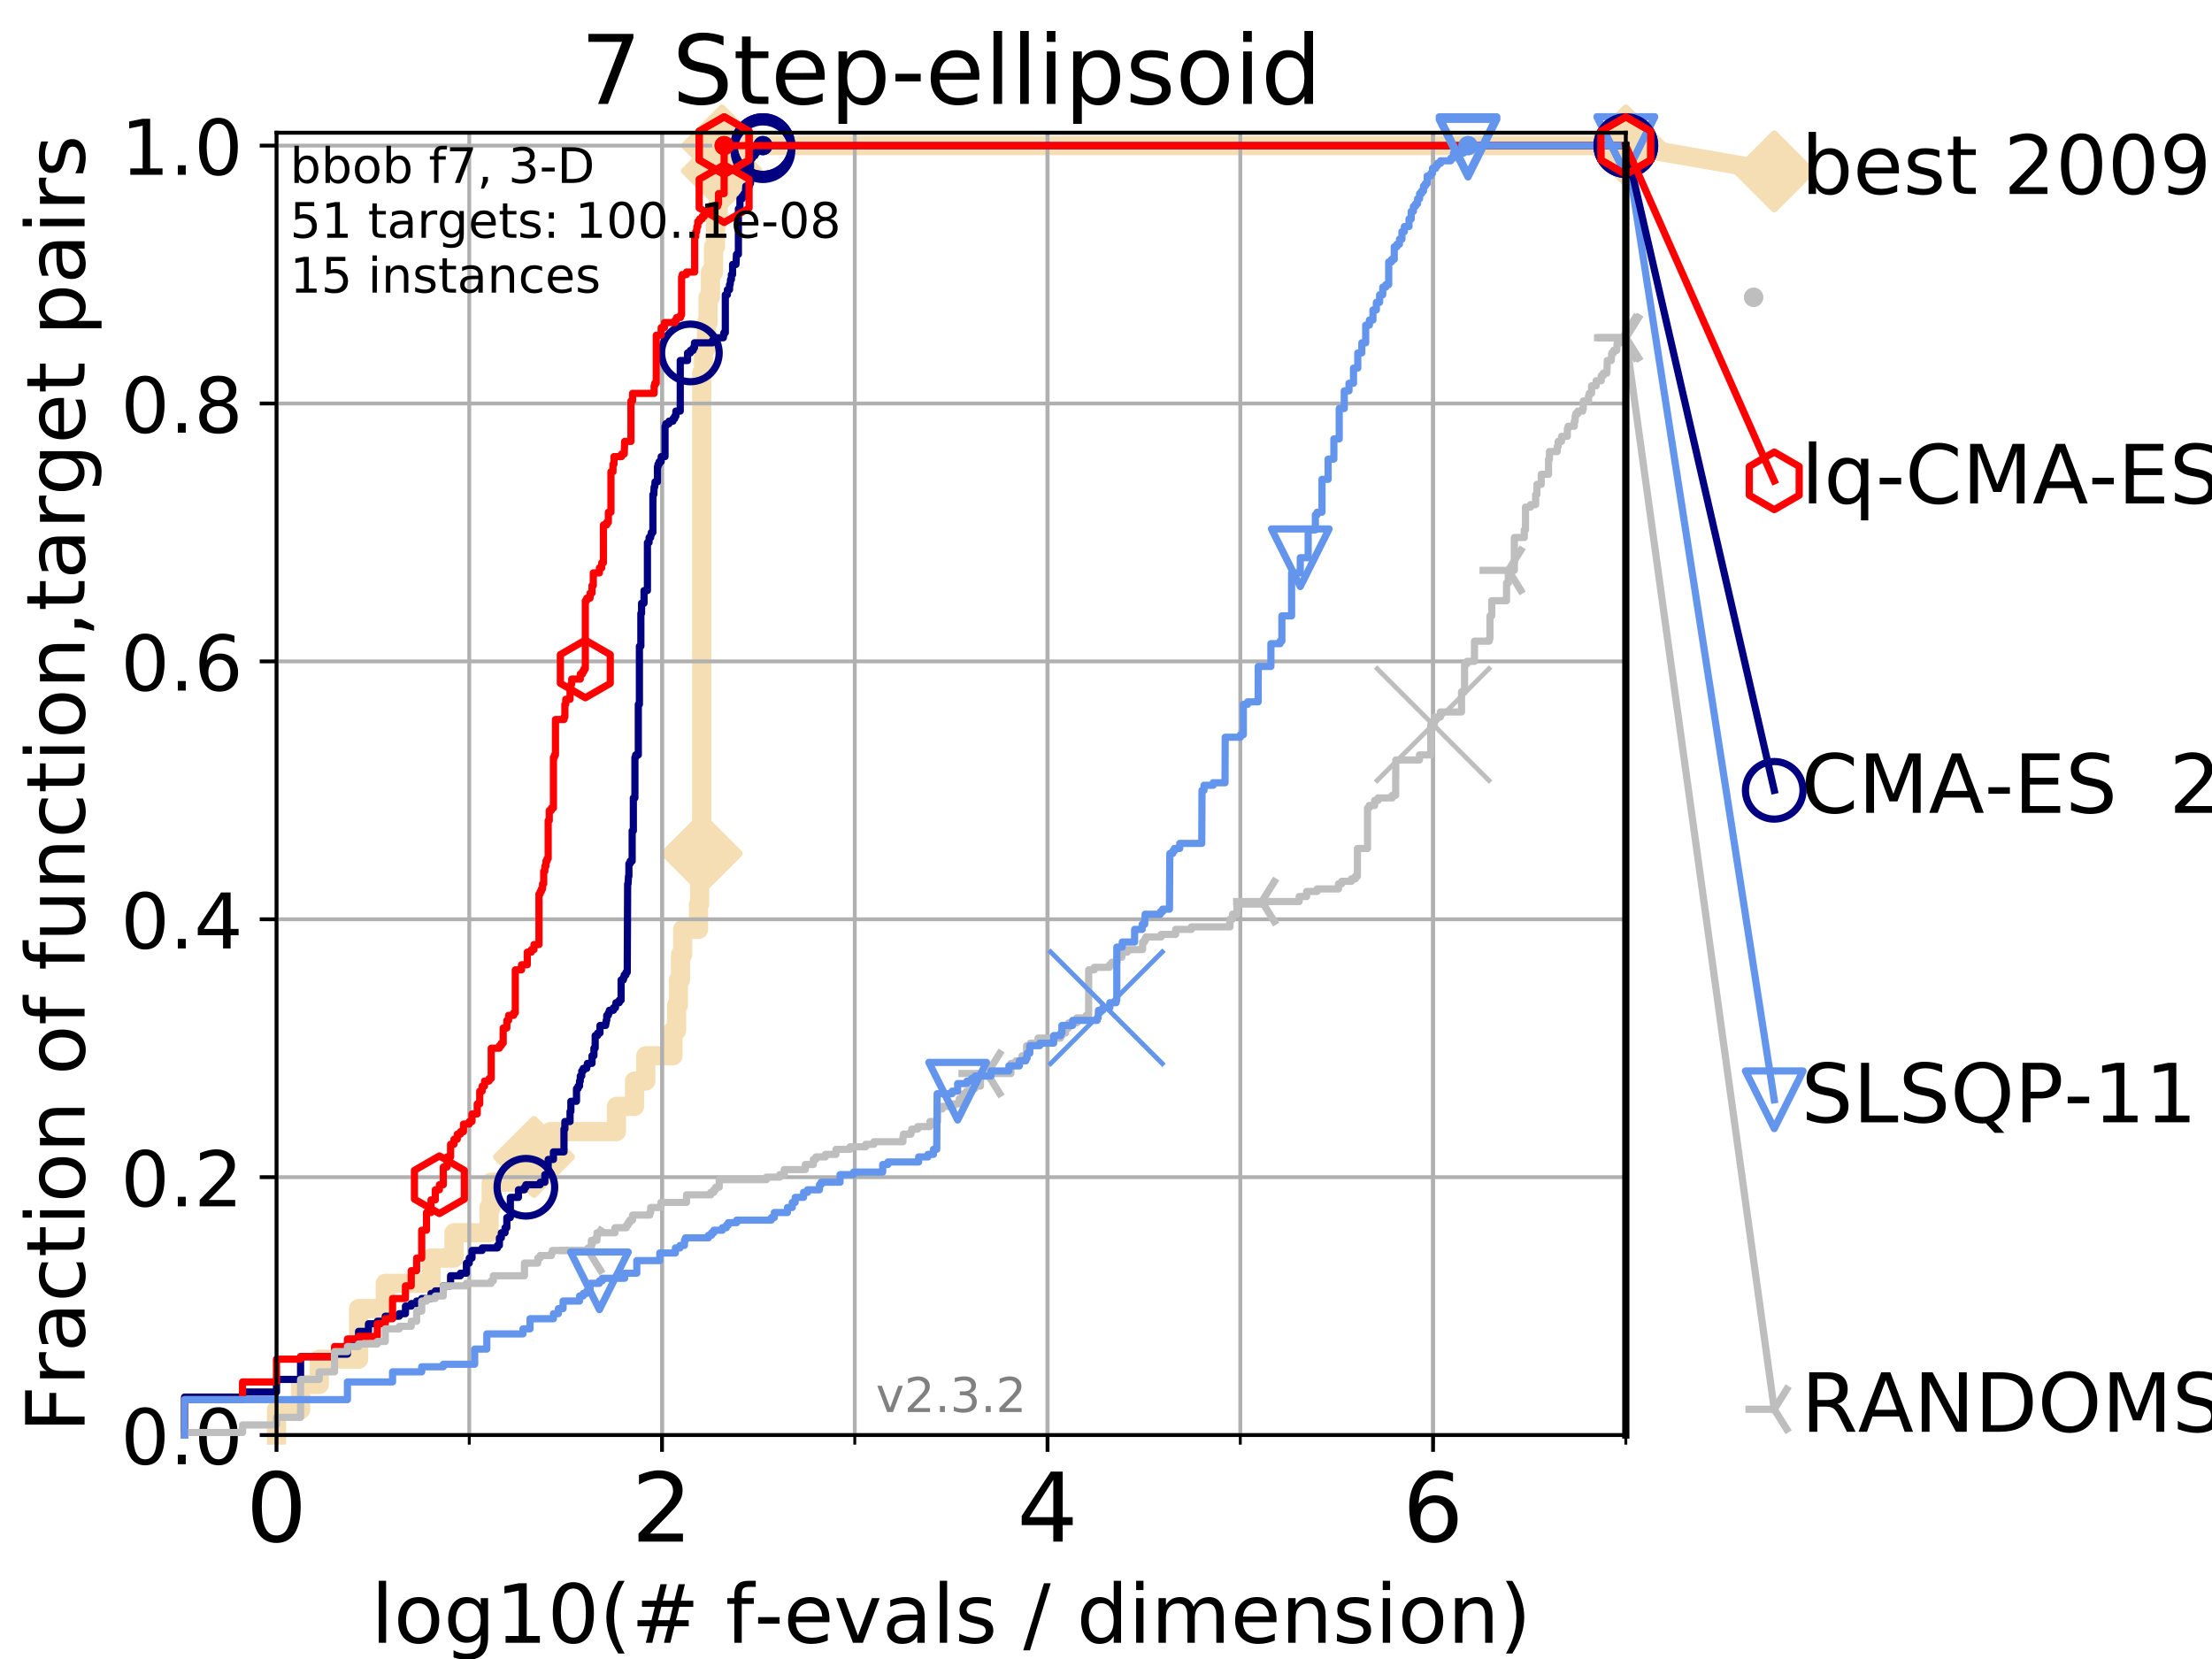 <?xml version="1.0" encoding="utf-8" standalone="no"?>
<!DOCTYPE svg PUBLIC "-//W3C//DTD SVG 1.1//EN"
  "http://www.w3.org/Graphics/SVG/1.1/DTD/svg11.dtd">
<!-- Created with matplotlib (https://matplotlib.org/) -->
<svg height="345.6pt" version="1.1" viewBox="0 0 460.8 345.6" width="460.8pt" xmlns="http://www.w3.org/2000/svg" xmlns:xlink="http://www.w3.org/1999/xlink">
 <defs>
  <style type="text/css">
*{stroke-linecap:butt;stroke-linejoin:round;}
  </style>
 </defs>
 <g id="figure_1">
  <g id="patch_1">
   <path d="M 0 345.6 
L 460.8 345.6 
L 460.8 0 
L 0 0 
z
" style="fill:#ffffff;"/>
  </g>
  <g id="axes_1">
   <g id="patch_2">
    <path d="M 57.6 298.944 
L 338.688 298.944 
L 338.688 27.648 
L 57.6 27.648 
z
" style="fill:#ffffff;"/>
   </g>
   <g id="line2d_1">
    <path d="M 57.6 298.944 
L 57.6 293.677 
L 62.617 293.677 
L 62.617 288.41 
L 66.508 288.41 
L 66.508 283.143 
L 74.705 283.143 
L 74.705 272.61 
L 80.259 272.61 
L 80.259 267.343 
L 89.79 267.343 
L 89.79 262.076 
L 94.576 262.076 
L 94.576 256.809 
L 101.878 256.809 
L 101.878 251.542 
L 102.331 251.542 
L 102.331 246.275 
L 111.239 246.275 
L 111.239 241.009 
L 114.641 241.009 
L 114.641 235.742 
L 128.411 235.742 
L 128.411 230.475 
L 132.182 230.475 
L 132.182 225.208 
L 134.521 225.208 
L 134.521 219.941 
L 140.196 219.941 
L 140.196 214.674 
L 140.944 214.674 
L 140.944 209.407 
L 141.331 209.407 
L 141.331 204.141 
L 141.756 204.141 
L 141.756 198.874 
L 142.216 198.874 
L 142.216 193.607 
L 145.516 193.607 
L 145.516 188.34 
L 145.74 188.34 
L 145.74 183.073 
L 146.107 183.073 
L 146.107 177.806 
L 146.18 177.806 
L 146.18 77.736 
L 146.538 77.736 
L 146.538 72.469 
L 147.165 72.469 
L 147.165 67.202 
L 147.503 67.202 
L 147.503 61.935 
L 147.999 61.935 
L 147.999 56.668 
L 148.639 56.668 
L 148.639 51.402 
L 149.043 51.402 
L 149.043 46.135 
L 149.617 46.135 
L 149.617 40.868 
L 150.057 40.868 
L 150.057 35.601 
L 150.401 35.601 
L 150.401 30.334 
L 338.688 30.334 
" style="fill:none;stroke:#f5deb3;stroke-linecap:square;stroke-width:4;"/>
   </g>
   <g id="line2d_2">
    <defs>
     <path d="M -0 7.778 
L 7.778 0 
L 0 -7.778 
L -7.778 -0 
z
" id="m75cc6b475c" style="stroke:#f5deb3;stroke-linejoin:miter;stroke-width:1.5;"/>
    </defs>
    <g>
     <use style="fill:#f5deb3;stroke:#f5deb3;stroke-linejoin:miter;stroke-width:1.5;" x="111.239" xlink:href="#m75cc6b475c" y="241.009"/>
     <use style="fill:#f5deb3;stroke:#f5deb3;stroke-linejoin:miter;stroke-width:1.5;" x="146.18" xlink:href="#m75cc6b475c" y="177.806"/>
     <use style="fill:#f5deb3;stroke:#f5deb3;stroke-linejoin:miter;stroke-width:1.5;" x="150.401" xlink:href="#m75cc6b475c" y="35.601"/>
     <use style="fill:#f5deb3;stroke:#f5deb3;stroke-linejoin:miter;stroke-width:1.5;" x="150.401" xlink:href="#m75cc6b475c" y="30.334"/>
     <use style="fill:#f5deb3;stroke:#f5deb3;stroke-linejoin:miter;stroke-width:1.5;" x="338.688" xlink:href="#m75cc6b475c" y="30.334"/>
    </g>
   </g>
   <g id="line2d_3">
    <path style="fill:none;stroke:#f5deb3;stroke-linecap:square;stroke-width:4;"/>
    <g/>
   </g>
   <g id="line2d_4">
    <path d="M 338.688 30.334 
L 369.608 35.706 
" style="fill:none;stroke:#f5deb3;stroke-linecap:square;stroke-width:4;"/>
    <g>
     <use style="fill:#f5deb3;stroke:#f5deb3;stroke-linejoin:miter;stroke-width:1.5;" x="338.688" xlink:href="#m75cc6b475c" y="30.334"/>
     <use style="fill:#f5deb3;stroke:#f5deb3;stroke-linejoin:miter;stroke-width:1.5;" x="369.608" xlink:href="#m75cc6b475c" y="35.706"/>
    </g>
   </g>
   <g id="matplotlib.axis_1">
    <g id="xtick_1">
     <g id="line2d_5">
      <path clip-path="url(#p8decdf4f14)" d="M 57.6 298.944 
L 57.6 27.648 
" style="fill:none;stroke:#b0b0b0;stroke-linecap:square;stroke-width:0.8;"/>
     </g>
     <g id="line2d_6">
      <defs>
       <path d="M 0 0 
L 0 3.5 
" id="m515368d3ea" style="stroke:#000000;stroke-width:0.8;"/>
      </defs>
      <g>
       <use style="stroke:#000000;stroke-width:0.8;" x="57.6" xlink:href="#m515368d3ea" y="298.944"/>
      </g>
     </g>
     <g id="text_1">
      <!-- 0 -->
      <defs>
       <path d="M 31.781 66.406 
Q 24.172 66.406 20.328 58.906 
Q 16.5 51.422 16.5 36.375 
Q 16.5 21.391 20.328 13.891 
Q 24.172 6.391 31.781 6.391 
Q 39.453 6.391 43.281 13.891 
Q 47.125 21.391 47.125 36.375 
Q 47.125 51.422 43.281 58.906 
Q 39.453 66.406 31.781 66.406 
z
M 31.781 74.219 
Q 44.047 74.219 50.516 64.516 
Q 56.984 54.828 56.984 36.375 
Q 56.984 17.969 50.516 8.266 
Q 44.047 -1.422 31.781 -1.422 
Q 19.531 -1.422 13.062 8.266 
Q 6.594 17.969 6.594 36.375 
Q 6.594 54.828 13.062 64.516 
Q 19.531 74.219 31.781 74.219 
z
" id="DejaVuSans-48"/>
      </defs>
      <g transform="translate(51.237 321.141)scale(0.2 -0.2)">
       <use xlink:href="#DejaVuSans-48"/>
      </g>
     </g>
    </g>
    <g id="xtick_2">
     <g id="line2d_7">
      <path clip-path="url(#p8decdf4f14)" d="M 137.911 298.944 
L 137.911 27.648 
" style="fill:none;stroke:#b0b0b0;stroke-linecap:square;stroke-width:0.8;"/>
     </g>
     <g id="line2d_8">
      <g>
       <use style="stroke:#000000;stroke-width:0.8;" x="137.911" xlink:href="#m515368d3ea" y="298.944"/>
      </g>
     </g>
     <g id="text_2">
      <!-- 2 -->
      <defs>
       <path d="M 19.188 8.297 
L 53.609 8.297 
L 53.609 0 
L 7.328 0 
L 7.328 8.297 
Q 12.938 14.109 22.625 23.891 
Q 32.328 33.688 34.812 36.531 
Q 39.547 41.844 41.422 45.531 
Q 43.312 49.219 43.312 52.781 
Q 43.312 58.594 39.234 62.25 
Q 35.156 65.922 28.609 65.922 
Q 23.969 65.922 18.812 64.312 
Q 13.672 62.703 7.812 59.422 
L 7.812 69.391 
Q 13.766 71.781 18.938 73 
Q 24.125 74.219 28.422 74.219 
Q 39.75 74.219 46.484 68.547 
Q 53.219 62.891 53.219 53.422 
Q 53.219 48.922 51.531 44.891 
Q 49.859 40.875 45.406 35.406 
Q 44.188 33.984 37.641 27.219 
Q 31.109 20.453 19.188 8.297 
z
" id="DejaVuSans-50"/>
      </defs>
      <g transform="translate(131.548 321.141)scale(0.2 -0.2)">
       <use xlink:href="#DejaVuSans-50"/>
      </g>
     </g>
    </g>
    <g id="xtick_3">
     <g id="line2d_9">
      <path clip-path="url(#p8decdf4f14)" d="M 218.222 298.944 
L 218.222 27.648 
" style="fill:none;stroke:#b0b0b0;stroke-linecap:square;stroke-width:0.8;"/>
     </g>
     <g id="line2d_10">
      <g>
       <use style="stroke:#000000;stroke-width:0.8;" x="218.222" xlink:href="#m515368d3ea" y="298.944"/>
      </g>
     </g>
     <g id="text_3">
      <!-- 4 -->
      <defs>
       <path d="M 37.797 64.312 
L 12.891 25.391 
L 37.797 25.391 
z
M 35.203 72.906 
L 47.609 72.906 
L 47.609 25.391 
L 58.016 25.391 
L 58.016 17.188 
L 47.609 17.188 
L 47.609 0 
L 37.797 0 
L 37.797 17.188 
L 4.891 17.188 
L 4.891 26.703 
z
" id="DejaVuSans-52"/>
      </defs>
      <g transform="translate(211.859 321.141)scale(0.2 -0.2)">
       <use xlink:href="#DejaVuSans-52"/>
      </g>
     </g>
    </g>
    <g id="xtick_4">
     <g id="line2d_11">
      <path clip-path="url(#p8decdf4f14)" d="M 298.533 298.944 
L 298.533 27.648 
" style="fill:none;stroke:#b0b0b0;stroke-linecap:square;stroke-width:0.8;"/>
     </g>
     <g id="line2d_12">
      <g>
       <use style="stroke:#000000;stroke-width:0.8;" x="298.533" xlink:href="#m515368d3ea" y="298.944"/>
      </g>
     </g>
     <g id="text_4">
      <!-- 6 -->
      <defs>
       <path d="M 33.016 40.375 
Q 26.375 40.375 22.484 35.828 
Q 18.609 31.297 18.609 23.391 
Q 18.609 15.531 22.484 10.953 
Q 26.375 6.391 33.016 6.391 
Q 39.656 6.391 43.531 10.953 
Q 47.406 15.531 47.406 23.391 
Q 47.406 31.297 43.531 35.828 
Q 39.656 40.375 33.016 40.375 
z
M 52.594 71.297 
L 52.594 62.312 
Q 48.875 64.062 45.094 64.984 
Q 41.312 65.922 37.594 65.922 
Q 27.828 65.922 22.672 59.328 
Q 17.531 52.734 16.797 39.406 
Q 19.672 43.656 24.016 45.922 
Q 28.375 48.188 33.594 48.188 
Q 44.578 48.188 50.953 41.516 
Q 57.328 34.859 57.328 23.391 
Q 57.328 12.156 50.688 5.359 
Q 44.047 -1.422 33.016 -1.422 
Q 20.359 -1.422 13.672 8.266 
Q 6.984 17.969 6.984 36.375 
Q 6.984 53.656 15.188 63.938 
Q 23.391 74.219 37.203 74.219 
Q 40.922 74.219 44.703 73.484 
Q 48.484 72.75 52.594 71.297 
z
" id="DejaVuSans-54"/>
      </defs>
      <g transform="translate(292.17 321.141)scale(0.2 -0.2)">
       <use xlink:href="#DejaVuSans-54"/>
      </g>
     </g>
    </g>
    <g id="xtick_5">
     <g id="line2d_13">
      <path clip-path="url(#p8decdf4f14)" d="M 57.6 298.944 
L 57.6 27.648 
" style="fill:none;stroke:#b0b0b0;stroke-linecap:square;stroke-width:0.8;"/>
     </g>
     <g id="line2d_14">
      <defs>
       <path d="M 0 0 
L 0 2 
" id="m5e7ba597d2" style="stroke:#000000;stroke-width:0.6;"/>
      </defs>
      <g>
       <use style="stroke:#000000;stroke-width:0.6;" x="57.6" xlink:href="#m5e7ba597d2" y="298.944"/>
      </g>
     </g>
    </g>
    <g id="xtick_6">
     <g id="line2d_15">
      <path clip-path="url(#p8decdf4f14)" d="M 97.755 298.944 
L 97.755 27.648 
" style="fill:none;stroke:#b0b0b0;stroke-linecap:square;stroke-width:0.8;"/>
     </g>
     <g id="line2d_16">
      <g>
       <use style="stroke:#000000;stroke-width:0.6;" x="97.755" xlink:href="#m5e7ba597d2" y="298.944"/>
      </g>
     </g>
    </g>
    <g id="xtick_7">
     <g id="line2d_17">
      <path clip-path="url(#p8decdf4f14)" d="M 137.911 298.944 
L 137.911 27.648 
" style="fill:none;stroke:#b0b0b0;stroke-linecap:square;stroke-width:0.8;"/>
     </g>
     <g id="line2d_18">
      <g>
       <use style="stroke:#000000;stroke-width:0.6;" x="137.911" xlink:href="#m5e7ba597d2" y="298.944"/>
      </g>
     </g>
    </g>
    <g id="xtick_8">
     <g id="line2d_19">
      <path clip-path="url(#p8decdf4f14)" d="M 178.066 298.944 
L 178.066 27.648 
" style="fill:none;stroke:#b0b0b0;stroke-linecap:square;stroke-width:0.8;"/>
     </g>
     <g id="line2d_20">
      <g>
       <use style="stroke:#000000;stroke-width:0.6;" x="178.066" xlink:href="#m5e7ba597d2" y="298.944"/>
      </g>
     </g>
    </g>
    <g id="xtick_9">
     <g id="line2d_21">
      <path clip-path="url(#p8decdf4f14)" d="M 218.222 298.944 
L 218.222 27.648 
" style="fill:none;stroke:#b0b0b0;stroke-linecap:square;stroke-width:0.8;"/>
     </g>
     <g id="line2d_22">
      <g>
       <use style="stroke:#000000;stroke-width:0.6;" x="218.222" xlink:href="#m5e7ba597d2" y="298.944"/>
      </g>
     </g>
    </g>
    <g id="xtick_10">
     <g id="line2d_23">
      <path clip-path="url(#p8decdf4f14)" d="M 258.377 298.944 
L 258.377 27.648 
" style="fill:none;stroke:#b0b0b0;stroke-linecap:square;stroke-width:0.8;"/>
     </g>
     <g id="line2d_24">
      <g>
       <use style="stroke:#000000;stroke-width:0.6;" x="258.377" xlink:href="#m5e7ba597d2" y="298.944"/>
      </g>
     </g>
    </g>
    <g id="xtick_11">
     <g id="line2d_25">
      <path clip-path="url(#p8decdf4f14)" d="M 298.533 298.944 
L 298.533 27.648 
" style="fill:none;stroke:#b0b0b0;stroke-linecap:square;stroke-width:0.8;"/>
     </g>
     <g id="line2d_26">
      <g>
       <use style="stroke:#000000;stroke-width:0.6;" x="298.533" xlink:href="#m5e7ba597d2" y="298.944"/>
      </g>
     </g>
    </g>
    <g id="xtick_12">
     <g id="line2d_27">
      <path clip-path="url(#p8decdf4f14)" d="M 338.688 298.944 
L 338.688 27.648 
" style="fill:none;stroke:#b0b0b0;stroke-linecap:square;stroke-width:0.8;"/>
     </g>
     <g id="line2d_28">
      <g>
       <use style="stroke:#000000;stroke-width:0.6;" x="338.688" xlink:href="#m5e7ba597d2" y="298.944"/>
      </g>
     </g>
    </g>
    <g id="text_5">
     <!-- log10(# f-evals / dimension) -->
     <defs>
      <path d="M 9.422 75.984 
L 18.406 75.984 
L 18.406 0 
L 9.422 0 
z
" id="DejaVuSans-108"/>
      <path d="M 30.609 48.391 
Q 23.391 48.391 19.188 42.75 
Q 14.984 37.109 14.984 27.297 
Q 14.984 17.484 19.156 11.844 
Q 23.344 6.203 30.609 6.203 
Q 37.797 6.203 41.984 11.859 
Q 46.188 17.531 46.188 27.297 
Q 46.188 37.016 41.984 42.703 
Q 37.797 48.391 30.609 48.391 
z
M 30.609 56 
Q 42.328 56 49.016 48.375 
Q 55.719 40.766 55.719 27.297 
Q 55.719 13.875 49.016 6.219 
Q 42.328 -1.422 30.609 -1.422 
Q 18.844 -1.422 12.172 6.219 
Q 5.516 13.875 5.516 27.297 
Q 5.516 40.766 12.172 48.375 
Q 18.844 56 30.609 56 
z
" id="DejaVuSans-111"/>
      <path d="M 45.406 27.984 
Q 45.406 37.75 41.375 43.109 
Q 37.359 48.484 30.078 48.484 
Q 22.859 48.484 18.828 43.109 
Q 14.797 37.75 14.797 27.984 
Q 14.797 18.266 18.828 12.891 
Q 22.859 7.516 30.078 7.516 
Q 37.359 7.516 41.375 12.891 
Q 45.406 18.266 45.406 27.984 
z
M 54.391 6.781 
Q 54.391 -7.172 48.188 -13.984 
Q 42 -20.797 29.203 -20.797 
Q 24.469 -20.797 20.266 -20.094 
Q 16.062 -19.391 12.109 -17.922 
L 12.109 -9.188 
Q 16.062 -11.328 19.922 -12.344 
Q 23.781 -13.375 27.781 -13.375 
Q 36.625 -13.375 41.016 -8.766 
Q 45.406 -4.156 45.406 5.172 
L 45.406 9.625 
Q 42.625 4.781 38.281 2.391 
Q 33.938 0 27.875 0 
Q 17.828 0 11.672 7.656 
Q 5.516 15.328 5.516 27.984 
Q 5.516 40.672 11.672 48.328 
Q 17.828 56 27.875 56 
Q 33.938 56 38.281 53.609 
Q 42.625 51.219 45.406 46.391 
L 45.406 54.688 
L 54.391 54.688 
z
" id="DejaVuSans-103"/>
      <path d="M 12.406 8.297 
L 28.516 8.297 
L 28.516 63.922 
L 10.984 60.406 
L 10.984 69.391 
L 28.422 72.906 
L 38.281 72.906 
L 38.281 8.297 
L 54.391 8.297 
L 54.391 0 
L 12.406 0 
z
" id="DejaVuSans-49"/>
      <path d="M 31 75.875 
Q 24.469 64.656 21.281 53.656 
Q 18.109 42.672 18.109 31.391 
Q 18.109 20.125 21.312 9.062 
Q 24.516 -2 31 -13.188 
L 23.188 -13.188 
Q 15.875 -1.703 12.234 9.375 
Q 8.594 20.453 8.594 31.391 
Q 8.594 42.281 12.203 53.312 
Q 15.828 64.359 23.188 75.875 
z
" id="DejaVuSans-40"/>
      <path d="M 51.125 44 
L 36.922 44 
L 32.812 27.688 
L 47.125 27.688 
z
M 43.797 71.781 
L 38.719 51.516 
L 52.984 51.516 
L 58.109 71.781 
L 65.922 71.781 
L 60.891 51.516 
L 76.125 51.516 
L 76.125 44 
L 58.984 44 
L 54.984 27.688 
L 70.516 27.688 
L 70.516 20.219 
L 53.078 20.219 
L 48 0 
L 40.188 0 
L 45.219 20.219 
L 30.906 20.219 
L 25.875 0 
L 18.016 0 
L 23.094 20.219 
L 7.719 20.219 
L 7.719 27.688 
L 24.906 27.688 
L 29 44 
L 13.281 44 
L 13.281 51.516 
L 30.906 51.516 
L 35.891 71.781 
z
" id="DejaVuSans-35"/>
      <path id="DejaVuSans-32"/>
      <path d="M 37.109 75.984 
L 37.109 68.5 
L 28.516 68.5 
Q 23.688 68.5 21.797 66.547 
Q 19.922 64.594 19.922 59.516 
L 19.922 54.688 
L 34.719 54.688 
L 34.719 47.703 
L 19.922 47.703 
L 19.922 0 
L 10.891 0 
L 10.891 47.703 
L 2.297 47.703 
L 2.297 54.688 
L 10.891 54.688 
L 10.891 58.5 
Q 10.891 67.625 15.141 71.797 
Q 19.391 75.984 28.609 75.984 
z
" id="DejaVuSans-102"/>
      <path d="M 4.891 31.391 
L 31.203 31.391 
L 31.203 23.391 
L 4.891 23.391 
z
" id="DejaVuSans-45"/>
      <path d="M 56.203 29.594 
L 56.203 25.203 
L 14.891 25.203 
Q 15.484 15.922 20.484 11.062 
Q 25.484 6.203 34.422 6.203 
Q 39.594 6.203 44.453 7.469 
Q 49.312 8.734 54.109 11.281 
L 54.109 2.781 
Q 49.266 0.734 44.188 -0.344 
Q 39.109 -1.422 33.891 -1.422 
Q 20.797 -1.422 13.156 6.188 
Q 5.516 13.812 5.516 26.812 
Q 5.516 40.234 12.766 48.109 
Q 20.016 56 32.328 56 
Q 43.359 56 49.781 48.891 
Q 56.203 41.797 56.203 29.594 
z
M 47.219 32.234 
Q 47.125 39.594 43.094 43.984 
Q 39.062 48.391 32.422 48.391 
Q 24.906 48.391 20.391 44.141 
Q 15.875 39.891 15.188 32.172 
z
" id="DejaVuSans-101"/>
      <path d="M 2.984 54.688 
L 12.5 54.688 
L 29.594 8.797 
L 46.688 54.688 
L 56.203 54.688 
L 35.688 0 
L 23.484 0 
z
" id="DejaVuSans-118"/>
      <path d="M 34.281 27.484 
Q 23.391 27.484 19.188 25 
Q 14.984 22.516 14.984 16.5 
Q 14.984 11.719 18.141 8.906 
Q 21.297 6.109 26.703 6.109 
Q 34.188 6.109 38.703 11.406 
Q 43.219 16.703 43.219 25.484 
L 43.219 27.484 
z
M 52.203 31.203 
L 52.203 0 
L 43.219 0 
L 43.219 8.297 
Q 40.141 3.328 35.547 0.953 
Q 30.953 -1.422 24.312 -1.422 
Q 15.922 -1.422 10.953 3.297 
Q 6 8.016 6 15.922 
Q 6 25.141 12.172 29.828 
Q 18.359 34.516 30.609 34.516 
L 43.219 34.516 
L 43.219 35.406 
Q 43.219 41.609 39.141 45 
Q 35.062 48.391 27.688 48.391 
Q 23 48.391 18.547 47.266 
Q 14.109 46.141 10.016 43.891 
L 10.016 52.203 
Q 14.938 54.109 19.578 55.047 
Q 24.219 56 28.609 56 
Q 40.484 56 46.344 49.844 
Q 52.203 43.703 52.203 31.203 
z
" id="DejaVuSans-97"/>
      <path d="M 44.281 53.078 
L 44.281 44.578 
Q 40.484 46.531 36.375 47.5 
Q 32.281 48.484 27.875 48.484 
Q 21.188 48.484 17.844 46.438 
Q 14.5 44.391 14.5 40.281 
Q 14.5 37.156 16.891 35.375 
Q 19.281 33.594 26.516 31.984 
L 29.594 31.297 
Q 39.156 29.25 43.188 25.516 
Q 47.219 21.781 47.219 15.094 
Q 47.219 7.469 41.188 3.016 
Q 35.156 -1.422 24.609 -1.422 
Q 20.219 -1.422 15.453 -0.562 
Q 10.688 0.297 5.422 2 
L 5.422 11.281 
Q 10.406 8.688 15.234 7.391 
Q 20.062 6.109 24.812 6.109 
Q 31.156 6.109 34.562 8.281 
Q 37.984 10.453 37.984 14.406 
Q 37.984 18.062 35.516 20.016 
Q 33.062 21.969 24.703 23.781 
L 21.578 24.516 
Q 13.234 26.266 9.516 29.906 
Q 5.812 33.547 5.812 39.891 
Q 5.812 47.609 11.281 51.797 
Q 16.75 56 26.812 56 
Q 31.781 56 36.172 55.266 
Q 40.578 54.547 44.281 53.078 
z
" id="DejaVuSans-115"/>
      <path d="M 25.391 72.906 
L 33.688 72.906 
L 8.297 -9.281 
L 0 -9.281 
z
" id="DejaVuSans-47"/>
      <path d="M 45.406 46.391 
L 45.406 75.984 
L 54.391 75.984 
L 54.391 0 
L 45.406 0 
L 45.406 8.203 
Q 42.578 3.328 38.25 0.953 
Q 33.938 -1.422 27.875 -1.422 
Q 17.969 -1.422 11.734 6.484 
Q 5.516 14.406 5.516 27.297 
Q 5.516 40.188 11.734 48.094 
Q 17.969 56 27.875 56 
Q 33.938 56 38.25 53.625 
Q 42.578 51.266 45.406 46.391 
z
M 14.797 27.297 
Q 14.797 17.391 18.875 11.75 
Q 22.953 6.109 30.078 6.109 
Q 37.203 6.109 41.297 11.75 
Q 45.406 17.391 45.406 27.297 
Q 45.406 37.203 41.297 42.844 
Q 37.203 48.484 30.078 48.484 
Q 22.953 48.484 18.875 42.844 
Q 14.797 37.203 14.797 27.297 
z
" id="DejaVuSans-100"/>
      <path d="M 9.422 54.688 
L 18.406 54.688 
L 18.406 0 
L 9.422 0 
z
M 9.422 75.984 
L 18.406 75.984 
L 18.406 64.594 
L 9.422 64.594 
z
" id="DejaVuSans-105"/>
      <path d="M 52 44.188 
Q 55.375 50.25 60.062 53.125 
Q 64.75 56 71.094 56 
Q 79.641 56 84.281 50.016 
Q 88.922 44.047 88.922 33.016 
L 88.922 0 
L 79.891 0 
L 79.891 32.719 
Q 79.891 40.578 77.094 44.375 
Q 74.312 48.188 68.609 48.188 
Q 61.625 48.188 57.562 43.547 
Q 53.516 38.922 53.516 30.906 
L 53.516 0 
L 44.484 0 
L 44.484 32.719 
Q 44.484 40.625 41.703 44.406 
Q 38.922 48.188 33.109 48.188 
Q 26.219 48.188 22.156 43.531 
Q 18.109 38.875 18.109 30.906 
L 18.109 0 
L 9.078 0 
L 9.078 54.688 
L 18.109 54.688 
L 18.109 46.188 
Q 21.188 51.219 25.484 53.609 
Q 29.781 56 35.688 56 
Q 41.656 56 45.828 52.969 
Q 50 49.953 52 44.188 
z
" id="DejaVuSans-109"/>
      <path d="M 54.891 33.016 
L 54.891 0 
L 45.906 0 
L 45.906 32.719 
Q 45.906 40.484 42.875 44.328 
Q 39.844 48.188 33.797 48.188 
Q 26.516 48.188 22.312 43.547 
Q 18.109 38.922 18.109 30.906 
L 18.109 0 
L 9.078 0 
L 9.078 54.688 
L 18.109 54.688 
L 18.109 46.188 
Q 21.344 51.125 25.703 53.562 
Q 30.078 56 35.797 56 
Q 45.219 56 50.047 50.172 
Q 54.891 44.344 54.891 33.016 
z
" id="DejaVuSans-110"/>
      <path d="M 8.016 75.875 
L 15.828 75.875 
Q 23.141 64.359 26.781 53.312 
Q 30.422 42.281 30.422 31.391 
Q 30.422 20.453 26.781 9.375 
Q 23.141 -1.703 15.828 -13.188 
L 8.016 -13.188 
Q 14.5 -2 17.703 9.062 
Q 20.906 20.125 20.906 31.391 
Q 20.906 42.672 17.703 53.656 
Q 14.5 64.656 8.016 75.875 
z
" id="DejaVuSans-41"/>
     </defs>
     <g transform="translate(77.303 342.218)scale(0.17 -0.17)">
      <use xlink:href="#DejaVuSans-108"/>
      <use x="27.783" xlink:href="#DejaVuSans-111"/>
      <use x="88.965" xlink:href="#DejaVuSans-103"/>
      <use x="152.441" xlink:href="#DejaVuSans-49"/>
      <use x="216.064" xlink:href="#DejaVuSans-48"/>
      <use x="279.688" xlink:href="#DejaVuSans-40"/>
      <use x="318.701" xlink:href="#DejaVuSans-35"/>
      <use x="402.49" xlink:href="#DejaVuSans-32"/>
      <use x="434.277" xlink:href="#DejaVuSans-102"/>
      <use x="469.404" xlink:href="#DejaVuSans-45"/>
      <use x="505.488" xlink:href="#DejaVuSans-101"/>
      <use x="567.012" xlink:href="#DejaVuSans-118"/>
      <use x="626.191" xlink:href="#DejaVuSans-97"/>
      <use x="687.471" xlink:href="#DejaVuSans-108"/>
      <use x="715.254" xlink:href="#DejaVuSans-115"/>
      <use x="767.354" xlink:href="#DejaVuSans-32"/>
      <use x="799.141" xlink:href="#DejaVuSans-47"/>
      <use x="832.832" xlink:href="#DejaVuSans-32"/>
      <use x="864.619" xlink:href="#DejaVuSans-100"/>
      <use x="928.096" xlink:href="#DejaVuSans-105"/>
      <use x="955.879" xlink:href="#DejaVuSans-109"/>
      <use x="1053.291" xlink:href="#DejaVuSans-101"/>
      <use x="1114.814" xlink:href="#DejaVuSans-110"/>
      <use x="1178.193" xlink:href="#DejaVuSans-115"/>
      <use x="1230.293" xlink:href="#DejaVuSans-105"/>
      <use x="1258.076" xlink:href="#DejaVuSans-111"/>
      <use x="1319.258" xlink:href="#DejaVuSans-110"/>
      <use x="1382.637" xlink:href="#DejaVuSans-41"/>
     </g>
    </g>
   </g>
   <g id="matplotlib.axis_2">
    <g id="ytick_1">
     <g id="line2d_29">
      <path clip-path="url(#p8decdf4f14)" d="M 57.6 298.944 
L 338.688 298.944 
" style="fill:none;stroke:#b0b0b0;stroke-linecap:square;stroke-width:0.8;"/>
     </g>
     <g id="line2d_30">
      <defs>
       <path d="M 0 0 
L -3.5 0 
" id="m1cd4baa9c9" style="stroke:#000000;stroke-width:0.8;"/>
      </defs>
      <g>
       <use style="stroke:#000000;stroke-width:0.8;" x="57.6" xlink:href="#m1cd4baa9c9" y="298.944"/>
      </g>
     </g>
     <g id="text_6">
      <!-- 0.0 -->
      <defs>
       <path d="M 10.688 12.406 
L 21 12.406 
L 21 0 
L 10.688 0 
z
" id="DejaVuSans-46"/>
      </defs>
      <g transform="translate(25.155 305.023)scale(0.16 -0.16)">
       <use xlink:href="#DejaVuSans-48"/>
       <use x="63.623" xlink:href="#DejaVuSans-46"/>
       <use x="95.41" xlink:href="#DejaVuSans-48"/>
      </g>
     </g>
    </g>
    <g id="ytick_2">
     <g id="line2d_31">
      <path clip-path="url(#p8decdf4f14)" d="M 57.6 245.222 
L 338.688 245.222 
" style="fill:none;stroke:#b0b0b0;stroke-linecap:square;stroke-width:0.8;"/>
     </g>
     <g id="line2d_32">
      <g>
       <use style="stroke:#000000;stroke-width:0.8;" x="57.6" xlink:href="#m1cd4baa9c9" y="245.222"/>
      </g>
     </g>
     <g id="text_7">
      <!-- 0.2 -->
      <g transform="translate(25.155 251.301)scale(0.16 -0.16)">
       <use xlink:href="#DejaVuSans-48"/>
       <use x="63.623" xlink:href="#DejaVuSans-46"/>
       <use x="95.41" xlink:href="#DejaVuSans-50"/>
      </g>
     </g>
    </g>
    <g id="ytick_3">
     <g id="line2d_33">
      <path clip-path="url(#p8decdf4f14)" d="M 57.6 191.5 
L 338.688 191.5 
" style="fill:none;stroke:#b0b0b0;stroke-linecap:square;stroke-width:0.8;"/>
     </g>
     <g id="line2d_34">
      <g>
       <use style="stroke:#000000;stroke-width:0.8;" x="57.6" xlink:href="#m1cd4baa9c9" y="191.5"/>
      </g>
     </g>
     <g id="text_8">
      <!-- 0.4 -->
      <g transform="translate(25.155 197.579)scale(0.16 -0.16)">
       <use xlink:href="#DejaVuSans-48"/>
       <use x="63.623" xlink:href="#DejaVuSans-46"/>
       <use x="95.41" xlink:href="#DejaVuSans-52"/>
      </g>
     </g>
    </g>
    <g id="ytick_4">
     <g id="line2d_35">
      <path clip-path="url(#p8decdf4f14)" d="M 57.6 137.778 
L 338.688 137.778 
" style="fill:none;stroke:#b0b0b0;stroke-linecap:square;stroke-width:0.8;"/>
     </g>
     <g id="line2d_36">
      <g>
       <use style="stroke:#000000;stroke-width:0.8;" x="57.6" xlink:href="#m1cd4baa9c9" y="137.778"/>
      </g>
     </g>
     <g id="text_9">
      <!-- 0.6 -->
      <g transform="translate(25.155 143.857)scale(0.16 -0.16)">
       <use xlink:href="#DejaVuSans-48"/>
       <use x="63.623" xlink:href="#DejaVuSans-46"/>
       <use x="95.41" xlink:href="#DejaVuSans-54"/>
      </g>
     </g>
    </g>
    <g id="ytick_5">
     <g id="line2d_37">
      <path clip-path="url(#p8decdf4f14)" d="M 57.6 84.056 
L 338.688 84.056 
" style="fill:none;stroke:#b0b0b0;stroke-linecap:square;stroke-width:0.8;"/>
     </g>
     <g id="line2d_38">
      <g>
       <use style="stroke:#000000;stroke-width:0.8;" x="57.6" xlink:href="#m1cd4baa9c9" y="84.056"/>
      </g>
     </g>
     <g id="text_10">
      <!-- 0.8 -->
      <defs>
       <path d="M 31.781 34.625 
Q 24.75 34.625 20.719 30.859 
Q 16.703 27.094 16.703 20.516 
Q 16.703 13.922 20.719 10.156 
Q 24.75 6.391 31.781 6.391 
Q 38.812 6.391 42.859 10.172 
Q 46.922 13.969 46.922 20.516 
Q 46.922 27.094 42.891 30.859 
Q 38.875 34.625 31.781 34.625 
z
M 21.922 38.812 
Q 15.578 40.375 12.031 44.719 
Q 8.5 49.078 8.5 55.328 
Q 8.5 64.062 14.719 69.141 
Q 20.953 74.219 31.781 74.219 
Q 42.672 74.219 48.875 69.141 
Q 55.078 64.062 55.078 55.328 
Q 55.078 49.078 51.531 44.719 
Q 48 40.375 41.703 38.812 
Q 48.828 37.156 52.797 32.312 
Q 56.781 27.484 56.781 20.516 
Q 56.781 9.906 50.312 4.234 
Q 43.844 -1.422 31.781 -1.422 
Q 19.734 -1.422 13.25 4.234 
Q 6.781 9.906 6.781 20.516 
Q 6.781 27.484 10.781 32.312 
Q 14.797 37.156 21.922 38.812 
z
M 18.312 54.391 
Q 18.312 48.734 21.844 45.562 
Q 25.391 42.391 31.781 42.391 
Q 38.141 42.391 41.719 45.562 
Q 45.312 48.734 45.312 54.391 
Q 45.312 60.062 41.719 63.234 
Q 38.141 66.406 31.781 66.406 
Q 25.391 66.406 21.844 63.234 
Q 18.312 60.062 18.312 54.391 
z
" id="DejaVuSans-56"/>
      </defs>
      <g transform="translate(25.155 90.135)scale(0.16 -0.16)">
       <use xlink:href="#DejaVuSans-48"/>
       <use x="63.623" xlink:href="#DejaVuSans-46"/>
       <use x="95.41" xlink:href="#DejaVuSans-56"/>
      </g>
     </g>
    </g>
    <g id="ytick_6">
     <g id="line2d_39">
      <path clip-path="url(#p8decdf4f14)" d="M 57.6 30.334 
L 338.688 30.334 
" style="fill:none;stroke:#b0b0b0;stroke-linecap:square;stroke-width:0.8;"/>
     </g>
     <g id="line2d_40">
      <g>
       <use style="stroke:#000000;stroke-width:0.8;" x="57.6" xlink:href="#m1cd4baa9c9" y="30.334"/>
      </g>
     </g>
     <g id="text_11">
      <!-- 1.0 -->
      <g transform="translate(25.155 36.413)scale(0.16 -0.16)">
       <use xlink:href="#DejaVuSans-49"/>
       <use x="63.623" xlink:href="#DejaVuSans-46"/>
       <use x="95.41" xlink:href="#DejaVuSans-48"/>
      </g>
     </g>
    </g>
    <g id="text_12">
     <!-- Fraction of function,target pairs -->
     <defs>
      <path d="M 9.812 72.906 
L 51.703 72.906 
L 51.703 64.594 
L 19.672 64.594 
L 19.672 43.109 
L 48.578 43.109 
L 48.578 34.812 
L 19.672 34.812 
L 19.672 0 
L 9.812 0 
z
" id="DejaVuSans-70"/>
      <path d="M 41.109 46.297 
Q 39.594 47.172 37.812 47.578 
Q 36.031 48 33.891 48 
Q 26.266 48 22.188 43.047 
Q 18.109 38.094 18.109 28.812 
L 18.109 0 
L 9.078 0 
L 9.078 54.688 
L 18.109 54.688 
L 18.109 46.188 
Q 20.953 51.172 25.484 53.578 
Q 30.031 56 36.531 56 
Q 37.453 56 38.578 55.875 
Q 39.703 55.766 41.062 55.516 
z
" id="DejaVuSans-114"/>
      <path d="M 48.781 52.594 
L 48.781 44.188 
Q 44.969 46.297 41.141 47.344 
Q 37.312 48.391 33.406 48.391 
Q 24.656 48.391 19.812 42.844 
Q 14.984 37.312 14.984 27.297 
Q 14.984 17.281 19.812 11.734 
Q 24.656 6.203 33.406 6.203 
Q 37.312 6.203 41.141 7.25 
Q 44.969 8.297 48.781 10.406 
L 48.781 2.094 
Q 45.016 0.344 40.984 -0.531 
Q 36.969 -1.422 32.422 -1.422 
Q 20.062 -1.422 12.781 6.344 
Q 5.516 14.109 5.516 27.297 
Q 5.516 40.672 12.859 48.328 
Q 20.219 56 33.016 56 
Q 37.156 56 41.109 55.141 
Q 45.062 54.297 48.781 52.594 
z
" id="DejaVuSans-99"/>
      <path d="M 18.312 70.219 
L 18.312 54.688 
L 36.812 54.688 
L 36.812 47.703 
L 18.312 47.703 
L 18.312 18.016 
Q 18.312 11.328 20.141 9.422 
Q 21.969 7.516 27.594 7.516 
L 36.812 7.516 
L 36.812 0 
L 27.594 0 
Q 17.188 0 13.234 3.875 
Q 9.281 7.766 9.281 18.016 
L 9.281 47.703 
L 2.688 47.703 
L 2.688 54.688 
L 9.281 54.688 
L 9.281 70.219 
z
" id="DejaVuSans-116"/>
      <path d="M 8.5 21.578 
L 8.5 54.688 
L 17.484 54.688 
L 17.484 21.922 
Q 17.484 14.156 20.5 10.266 
Q 23.531 6.391 29.594 6.391 
Q 36.859 6.391 41.078 11.031 
Q 45.312 15.672 45.312 23.688 
L 45.312 54.688 
L 54.297 54.688 
L 54.297 0 
L 45.312 0 
L 45.312 8.406 
Q 42.047 3.422 37.719 1 
Q 33.406 -1.422 27.688 -1.422 
Q 18.266 -1.422 13.375 4.438 
Q 8.5 10.297 8.5 21.578 
z
M 31.109 56 
z
" id="DejaVuSans-117"/>
      <path d="M 11.719 12.406 
L 22.016 12.406 
L 22.016 4 
L 14.016 -11.625 
L 7.719 -11.625 
L 11.719 4 
z
" id="DejaVuSans-44"/>
      <path d="M 18.109 8.203 
L 18.109 -20.797 
L 9.078 -20.797 
L 9.078 54.688 
L 18.109 54.688 
L 18.109 46.391 
Q 20.953 51.266 25.266 53.625 
Q 29.594 56 35.594 56 
Q 45.562 56 51.781 48.094 
Q 58.016 40.188 58.016 27.297 
Q 58.016 14.406 51.781 6.484 
Q 45.562 -1.422 35.594 -1.422 
Q 29.594 -1.422 25.266 0.953 
Q 20.953 3.328 18.109 8.203 
z
M 48.688 27.297 
Q 48.688 37.203 44.609 42.844 
Q 40.531 48.484 33.406 48.484 
Q 26.266 48.484 22.188 42.844 
Q 18.109 37.203 18.109 27.297 
Q 18.109 17.391 22.188 11.75 
Q 26.266 6.109 33.406 6.109 
Q 40.531 6.109 44.609 11.75 
Q 48.688 17.391 48.688 27.297 
z
" id="DejaVuSans-112"/>
     </defs>
     <g transform="translate(17.62 298.435)rotate(-90)scale(0.17 -0.17)">
      <use xlink:href="#DejaVuSans-70"/>
      <use x="57.41" xlink:href="#DejaVuSans-114"/>
      <use x="98.523" xlink:href="#DejaVuSans-97"/>
      <use x="159.803" xlink:href="#DejaVuSans-99"/>
      <use x="214.783" xlink:href="#DejaVuSans-116"/>
      <use x="253.992" xlink:href="#DejaVuSans-105"/>
      <use x="281.775" xlink:href="#DejaVuSans-111"/>
      <use x="342.957" xlink:href="#DejaVuSans-110"/>
      <use x="406.336" xlink:href="#DejaVuSans-32"/>
      <use x="438.123" xlink:href="#DejaVuSans-111"/>
      <use x="499.305" xlink:href="#DejaVuSans-102"/>
      <use x="534.51" xlink:href="#DejaVuSans-32"/>
      <use x="566.297" xlink:href="#DejaVuSans-102"/>
      <use x="601.502" xlink:href="#DejaVuSans-117"/>
      <use x="664.881" xlink:href="#DejaVuSans-110"/>
      <use x="728.26" xlink:href="#DejaVuSans-99"/>
      <use x="783.24" xlink:href="#DejaVuSans-116"/>
      <use x="822.449" xlink:href="#DejaVuSans-105"/>
      <use x="850.232" xlink:href="#DejaVuSans-111"/>
      <use x="911.414" xlink:href="#DejaVuSans-110"/>
      <use x="974.793" xlink:href="#DejaVuSans-44"/>
      <use x="1006.58" xlink:href="#DejaVuSans-116"/>
      <use x="1045.789" xlink:href="#DejaVuSans-97"/>
      <use x="1107.068" xlink:href="#DejaVuSans-114"/>
      <use x="1148.166" xlink:href="#DejaVuSans-103"/>
      <use x="1211.643" xlink:href="#DejaVuSans-101"/>
      <use x="1273.166" xlink:href="#DejaVuSans-116"/>
      <use x="1312.375" xlink:href="#DejaVuSans-32"/>
      <use x="1344.162" xlink:href="#DejaVuSans-112"/>
      <use x="1407.639" xlink:href="#DejaVuSans-97"/>
      <use x="1468.918" xlink:href="#DejaVuSans-105"/>
      <use x="1496.701" xlink:href="#DejaVuSans-114"/>
      <use x="1537.814" xlink:href="#DejaVuSans-115"/>
     </g>
    </g>
   </g>
   <g id="line2d_41">
    <defs>
     <path d="M 0 1.5 
C 0.398 1.5 0.779 1.342 1.061 1.061 
C 1.342 0.779 1.5 0.398 1.5 0 
C 1.5 -0.398 1.342 -0.779 1.061 -1.061 
C 0.779 -1.342 0.398 -1.5 0 -1.5 
C -0.398 -1.5 -0.779 -1.342 -1.061 -1.061 
C -1.342 -0.779 -1.5 -0.398 -1.5 0 
C -1.5 0.398 -1.342 0.779 -1.061 1.061 
C -0.779 1.342 -0.398 1.5 0 1.5 
z
" id="m9f7f3a04d6" style="stroke:#f5deb3;"/>
    </defs>
    <g>
     <use style="fill:#f5deb3;stroke:#f5deb3;" x="150.401" xlink:href="#m9f7f3a04d6" y="30.334"/>
     <use style="fill:#f5deb3;stroke:#f5deb3;" x="150.401" xlink:href="#m9f7f3a04d6" y="30.334"/>
    </g>
   </g>
   <g id="line2d_42">
    <defs>
     <path d="M 0 1.5 
C 0.398 1.5 0.779 1.342 1.061 1.061 
C 1.342 0.779 1.5 0.398 1.5 0 
C 1.5 -0.398 1.342 -0.779 1.061 -1.061 
C 0.779 -1.342 0.398 -1.5 0 -1.5 
C -0.398 -1.5 -0.779 -1.342 -1.061 -1.061 
C -1.342 -0.779 -1.5 -0.398 -1.5 0 
C -1.5 0.398 -1.342 0.779 -1.061 1.061 
C -0.779 1.342 -0.398 1.5 0 1.5 
z
" id="me8dc27192c" style="stroke:#000080;"/>
    </defs>
    <g>
     <use style="fill:#000080;stroke:#000080;" x="158.925" xlink:href="#me8dc27192c" y="30.334"/>
     <use style="fill:#000080;stroke:#000080;" x="158.925" xlink:href="#me8dc27192c" y="30.334"/>
    </g>
   </g>
   <g id="line2d_43">
    <path d="M 38.441 298.944 
L 38.441 291.044 
L 50.529 291.044 
L 50.529 289.99 
L 57.6 289.99 
L 57.6 287.357 
L 62.617 287.357 
L 62.617 282.617 
L 69.688 282.617 
L 69.688 282.09 
L 72.376 282.09 
L 72.376 279.983 
L 74.705 279.983 
L 74.705 277.35 
L 76.759 277.35 
L 76.759 275.77 
L 78.596 275.77 
L 78.596 275.243 
L 80.259 275.243 
L 80.259 274.19 
L 83.172 274.19 
L 83.172 273.663 
L 84.464 273.663 
L 84.464 272.083 
L 85.667 272.083 
L 85.667 271.556 
L 86.793 271.556 
L 86.793 271.03 
L 87.85 271.03 
L 87.85 270.503 
L 89.79 270.503 
L 89.79 269.45 
L 90.684 269.45 
L 90.684 268.923 
L 92.347 268.923 
L 92.347 267.87 
L 93.864 267.87 
L 93.864 265.763 
L 95.918 265.763 
L 95.918 265.236 
L 97.164 265.236 
L 97.164 263.129 
L 97.755 263.129 
L 97.755 262.076 
L 98.327 262.076 
L 98.327 260.496 
L 100.444 260.496 
L 100.444 259.969 
L 103.623 259.969 
L 103.623 259.443 
L 104.034 259.443 
L 104.034 257.862 
L 104.435 257.862 
L 104.435 256.809 
L 105.21 256.809 
L 105.21 255.756 
L 105.585 255.756 
L 105.585 253.649 
L 106.312 253.649 
L 106.312 249.436 
L 108.006 249.436 
L 108.006 247.855 
L 109.252 247.855 
L 109.252 247.329 
L 109.55 247.329 
L 109.55 246.802 
L 112.532 246.802 
L 112.532 246.275 
L 113.501 246.275 
L 113.501 244.695 
L 114.194 244.695 
L 114.194 241.535 
L 115.291 241.535 
L 115.291 239.955 
L 117.486 239.955 
L 117.486 235.215 
L 117.673 235.215 
L 117.673 233.635 
L 118.752 233.635 
L 118.752 231.528 
L 118.925 231.528 
L 118.925 229.421 
L 120.094 229.421 
L 120.094 226.788 
L 120.414 226.788 
L 120.414 226.261 
L 120.728 226.261 
L 120.728 225.208 
L 120.883 225.208 
L 120.883 224.155 
L 121.189 224.155 
L 121.189 223.101 
L 121.49 223.101 
L 121.49 222.575 
L 122.22 222.575 
L 122.22 222.048 
L 122.362 222.048 
L 122.362 221.521 
L 123.327 221.521 
L 123.327 219.941 
L 123.725 219.941 
L 123.725 218.361 
L 123.985 218.361 
L 123.985 215.728 
L 124.495 215.728 
L 124.495 215.201 
L 124.989 215.201 
L 124.989 213.621 
L 126.168 213.621 
L 126.168 213.094 
L 126.282 213.094 
L 126.282 212.567 
L 126.395 212.567 
L 126.395 211.514 
L 126.729 211.514 
L 126.729 210.987 
L 126.948 210.987 
L 126.948 210.461 
L 127.799 210.461 
L 127.799 209.934 
L 128.21 209.934 
L 128.311 208.881 
L 129.002 208.881 
L 129.002 208.354 
L 129.386 208.354 
L 129.386 204.141 
L 129.853 204.141 
L 129.853 203.614 
L 130.037 203.614 
L 130.037 203.087 
L 130.398 203.087 
L 130.398 202.56 
L 130.665 202.56 
L 130.752 184.126 
L 130.84 184.126 
L 130.927 182.546 
L 131.013 182.546 
L 131.013 179.913 
L 131.27 179.913 
L 131.27 179.386 
L 131.691 179.386 
L 131.691 173.066 
L 131.938 173.066 
L 131.938 166.219 
L 132.263 166.219 
L 132.263 157.792 
L 132.423 157.792 
L 132.423 157.265 
L 132.971 157.265 
L 132.971 146.732 
L 133.201 146.732 
L 133.201 134.618 
L 133.503 134.618 
L 133.503 127.771 
L 133.652 127.771 
L 133.652 125.664 
L 134.164 125.664 
L 134.164 123.031 
L 134.87 123.031 
L 134.87 113.024 
L 135.213 113.024 
L 135.213 111.97 
L 135.549 111.97 
L 135.549 111.444 
L 135.682 111.444 
L 135.682 110.917 
L 136.009 110.917 
L 136.009 103.017 
L 136.202 103.017 
L 136.266 101.437 
L 136.393 101.437 
L 136.457 100.383 
L 136.955 100.383 
L 136.955 97.223 
L 137.077 97.223 
L 137.077 96.697 
L 137.32 96.697 
L 137.32 96.17 
L 137.736 96.17 
L 137.736 95.116 
L 138.539 95.116 
L 138.539 88.796 
L 138.706 88.796 
L 138.706 88.27 
L 139.36 88.27 
L 139.36 87.743 
L 140.196 87.743 
L 140.196 87.216 
L 140.549 87.216 
L 140.549 86.69 
L 140.797 86.69 
L 140.797 85.636 
L 141.709 85.636 
L 141.709 75.102 
L 143.23 75.102 
L 143.23 73.522 
L 143.82 73.522 
L 143.82 72.996 
L 144.391 72.996 
L 144.391 72.469 
L 144.669 72.469 
L 144.669 71.416 
L 148.418 71.416 
L 148.418 70.889 
L 148.702 70.889 
L 148.702 70.362 
L 150.683 70.362 
L 150.683 69.836 
L 150.794 69.836 
L 150.794 69.309 
L 151.097 69.309 
L 151.097 61.409 
L 151.528 61.409 
L 151.528 60.355 
L 151.975 60.355 
L 151.975 59.302 
L 152.104 59.302 
L 152.182 58.248 
L 152.36 58.248 
L 152.36 57.195 
L 152.612 57.195 
L 152.612 55.088 
L 153.323 55.088 
L 153.419 52.982 
L 153.82 52.982 
L 153.82 43.501 
L 154.144 43.501 
L 154.144 41.395 
L 154.619 41.395 
L 154.619 40.868 
L 154.994 40.868 
L 154.994 40.341 
L 155.254 40.341 
L 155.361 38.761 
L 156.114 38.761 
L 156.114 38.234 
L 156.338 38.234 
L 156.338 32.968 
L 156.737 32.968 
L 156.737 32.441 
L 157.243 32.441 
L 157.243 31.914 
L 157.585 31.914 
L 157.585 31.387 
L 158.925 31.387 
L 158.925 30.334 
L 338.688 30.334 
L 338.688 30.334 
" style="fill:none;stroke:#000080;stroke-linecap:square;stroke-width:1.5;"/>
   </g>
   <g id="line2d_44">
    <defs>
     <path d="M 0 6 
C 1.591 6 3.117 5.368 4.243 4.243 
C 5.368 3.117 6 1.591 6 0 
C 6 -1.591 5.368 -3.117 4.243 -4.243 
C 3.117 -5.368 1.591 -6 0 -6 
C -1.591 -6 -3.117 -5.368 -4.243 -4.243 
C -5.368 -3.117 -6 -1.591 -6 0 
C -6 1.591 -5.368 3.117 -4.243 4.243 
C -3.117 5.368 -1.591 6 0 6 
z
" id="m8f72432e30" style="stroke:#000080;stroke-width:1.5;"/>
    </defs>
    <g>
     <use style="fill-opacity:0;stroke:#000080;stroke-width:1.5;" x="109.55" xlink:href="#m8f72432e30" y="247.329"/>
     <use style="fill-opacity:0;stroke:#000080;stroke-width:1.5;" x="143.82" xlink:href="#m8f72432e30" y="73.522"/>
     <use style="fill-opacity:0;stroke:#000080;stroke-width:1.5;" x="158.925" xlink:href="#m8f72432e30" y="31.387"/>
     <use style="fill-opacity:0;stroke:#000080;stroke-width:1.5;" x="158.925" xlink:href="#m8f72432e30" y="30.334"/>
     <use style="fill-opacity:0;stroke:#000080;stroke-width:1.5;" x="158.925" xlink:href="#m8f72432e30" y="30.334"/>
     <use style="fill-opacity:0;stroke:#000080;stroke-width:1.5;" x="338.688" xlink:href="#m8f72432e30" y="30.334"/>
    </g>
   </g>
   <g id="line2d_45">
    <path style="fill:none;stroke:#000080;stroke-linecap:square;stroke-width:1.5;"/>
    <g/>
   </g>
   <g id="line2d_46">
    <defs>
     <path d="M 0 1.5 
C 0.398 1.5 0.779 1.342 1.061 1.061 
C 1.342 0.779 1.5 0.398 1.5 0 
C 1.5 -0.398 1.342 -0.779 1.061 -1.061 
C 0.779 -1.342 0.398 -1.5 0 -1.5 
C -0.398 -1.5 -0.779 -1.342 -1.061 -1.061 
C -1.342 -0.779 -1.5 -0.398 -1.5 0 
C -1.5 0.398 -1.342 0.779 -1.061 1.061 
C -0.779 1.342 -0.398 1.5 0 1.5 
z
" id="m203972afea" style="stroke:#ff0000;"/>
    </defs>
    <g>
     <use style="fill:#ff0000;stroke:#ff0000;" x="150.85" xlink:href="#m203972afea" y="30.334"/>
     <use style="fill:#ff0000;stroke:#ff0000;" x="150.85" xlink:href="#m203972afea" y="30.334"/>
    </g>
   </g>
   <g id="line2d_47">
    <path d="M 38.441 298.944 
L 38.441 291.57 
L 50.529 291.57 
L 50.529 287.884 
L 57.6 287.884 
L 57.6 283.143 
L 62.617 283.143 
L 62.617 282.617 
L 69.688 282.617 
L 69.688 280.51 
L 72.376 280.51 
L 72.376 278.93 
L 74.705 278.93 
L 74.705 278.403 
L 78.596 278.403 
L 78.596 275.77 
L 80.259 275.77 
L 80.259 274.716 
L 81.776 274.716 
L 81.776 270.503 
L 84.464 270.503 
L 84.464 267.87 
L 85.667 267.87 
L 85.667 264.709 
L 86.793 264.709 
L 86.793 262.076 
L 87.85 262.076 
L 87.85 256.282 
L 88.847 256.282 
L 88.847 252.596 
L 89.79 252.596 
L 89.79 249.962 
L 90.684 249.962 
L 90.684 247.855 
L 91.535 247.855 
L 91.535 246.802 
L 92.347 246.802 
L 92.347 243.115 
L 93.122 243.115 
L 93.122 241.009 
L 93.864 241.009 
L 93.864 238.375 
L 94.576 238.375 
L 94.576 237.322 
L 95.26 237.322 
L 95.26 236.268 
L 95.918 236.268 
L 95.918 235.742 
L 96.552 235.742 
L 96.552 234.162 
L 97.755 234.162 
L 97.755 233.635 
L 98.327 233.635 
L 98.327 232.055 
L 99.418 232.055 
L 99.418 229.948 
L 99.938 229.948 
L 99.938 227.315 
L 100.444 227.315 
L 100.444 226.261 
L 100.935 226.261 
L 100.935 225.208 
L 101.878 225.208 
L 101.878 224.681 
L 102.331 224.681 
L 102.331 218.361 
L 104.034 218.361 
L 104.034 217.834 
L 104.435 217.834 
L 104.435 217.308 
L 104.826 217.308 
L 104.826 214.148 
L 105.585 214.148 
L 105.585 212.567 
L 105.952 212.567 
L 105.952 211.514 
L 107.009 211.514 
L 107.009 210.987 
L 107.348 210.987 
L 107.348 202.034 
L 108.64 202.034 
L 108.64 200.98 
L 109.843 200.98 
L 109.843 198.347 
L 110.694 198.347 
L 110.694 197.82 
L 111.239 197.82 
L 111.239 196.767 
L 112.281 196.767 
L 112.281 186.233 
L 112.532 186.233 
L 112.532 185.706 
L 112.779 185.706 
L 112.779 185.18 
L 113.023 185.18 
L 113.023 184.126 
L 113.264 184.126 
L 113.264 181.493 
L 113.501 181.493 
L 113.501 180.44 
L 113.735 180.44 
L 113.735 179.386 
L 113.966 179.386 
L 113.966 178.86 
L 114.194 178.86 
L 114.194 170.959 
L 114.419 170.959 
L 114.419 168.853 
L 114.86 168.853 
L 114.86 168.326 
L 115.291 168.326 
L 115.291 157.792 
L 115.502 157.792 
L 115.502 157.265 
L 115.711 157.265 
L 115.711 149.892 
L 117.486 149.892 
L 117.486 149.365 
L 117.673 149.365 
L 117.673 146.732 
L 117.857 146.732 
L 117.857 145.678 
L 118.752 145.678 
L 118.752 143.045 
L 118.925 143.045 
L 118.925 142.518 
L 119.097 142.518 
L 119.097 141.465 
L 120.883 141.465 
L 120.883 140.411 
L 121.34 140.411 
L 121.34 139.885 
L 121.638 139.885 
L 121.638 139.358 
L 121.931 139.358 
L 121.931 125.138 
L 122.22 125.138 
L 122.22 124.611 
L 122.92 124.611 
L 122.92 123.558 
L 123.327 123.558 
L 123.327 121.977 
L 123.594 121.977 
L 123.594 119.344 
L 124.867 119.344 
L 124.867 118.291 
L 125.352 118.291 
L 125.352 117.237 
L 125.706 117.237 
L 125.706 109.337 
L 126.395 109.337 
L 126.395 108.81 
L 126.729 108.81 
L 126.729 106.704 
L 127.272 106.704 
L 127.272 98.277 
L 127.695 98.277 
L 127.695 96.697 
L 127.903 96.697 
L 127.903 95.116 
L 129.48 95.116 
L 129.48 94.59 
L 130.037 94.59 
L 130.128 91.956 
L 131.44 91.956 
L 131.44 83.529 
L 131.774 83.529 
L 131.774 81.949 
L 136.266 81.949 
L 136.266 80.369 
L 136.393 80.369 
L 136.393 79.843 
L 136.708 79.843 
L 136.708 69.836 
L 137.736 69.836 
L 137.736 68.255 
L 138.426 68.255 
L 138.426 67.202 
L 140.649 67.202 
L 140.649 66.675 
L 140.944 66.675 
L 140.944 66.149 
L 141.756 66.149 
L 141.756 65.622 
L 141.987 65.622 
L 141.987 57.722 
L 142.125 57.722 
L 142.125 57.195 
L 143.015 57.195 
L 143.015 56.668 
L 144.708 56.668 
L 144.708 49.295 
L 144.943 49.295 
L 144.943 48.241 
L 145.136 48.241 
L 145.175 47.188 
L 145.365 47.188 
L 145.365 46.135 
L 145.74 46.135 
L 145.74 45.608 
L 146.288 45.608 
L 146.288 45.081 
L 146.714 45.081 
L 146.714 44.028 
L 148.161 44.028 
L 148.258 42.975 
L 149.498 42.975 
L 149.498 42.448 
L 149.676 42.448 
L 149.676 40.341 
L 150.85 40.341 
L 150.85 30.334 
L 338.688 30.334 
L 338.688 30.334 
" style="fill:none;stroke:#ff0000;stroke-linecap:square;stroke-width:1.5;"/>
   </g>
   <g id="line2d_48">
    <defs>
     <path d="M 0 -6 
L -5.196 -3 
L -5.196 3 
L -0 6 
L 5.196 3 
L 5.196 -3 
z
" id="m0840dc70e3" style="stroke:#ff0000;stroke-linejoin:miter;stroke-width:1.5;"/>
    </defs>
    <g>
     <use style="fill-opacity:0;stroke:#ff0000;stroke-linejoin:miter;stroke-width:1.5;" x="91.535" xlink:href="#m0840dc70e3" y="246.802"/>
     <use style="fill-opacity:0;stroke:#ff0000;stroke-linejoin:miter;stroke-width:1.5;" x="121.931" xlink:href="#m0840dc70e3" y="139.358"/>
     <use style="fill-opacity:0;stroke:#ff0000;stroke-linejoin:miter;stroke-width:1.5;" x="150.85" xlink:href="#m0840dc70e3" y="40.341"/>
     <use style="fill-opacity:0;stroke:#ff0000;stroke-linejoin:miter;stroke-width:1.5;" x="150.85" xlink:href="#m0840dc70e3" y="30.334"/>
     <use style="fill-opacity:0;stroke:#ff0000;stroke-linejoin:miter;stroke-width:1.5;" x="150.85" xlink:href="#m0840dc70e3" y="30.334"/>
     <use style="fill-opacity:0;stroke:#ff0000;stroke-linejoin:miter;stroke-width:1.5;" x="338.688" xlink:href="#m0840dc70e3" y="30.334"/>
    </g>
   </g>
   <g id="line2d_49">
    <path style="fill:none;stroke:#ff0000;stroke-linecap:square;stroke-width:1.5;"/>
    <g/>
   </g>
   <g id="line2d_50">
    <defs>
     <path d="M 0 1.5 
C 0.398 1.5 0.779 1.342 1.061 1.061 
C 1.342 0.779 1.5 0.398 1.5 0 
C 1.5 -0.398 1.342 -0.779 1.061 -1.061 
C 0.779 -1.342 0.398 -1.5 0 -1.5 
C -0.398 -1.5 -0.779 -1.342 -1.061 -1.061 
C -1.342 -0.779 -1.5 -0.398 -1.5 0 
C -1.5 0.398 -1.342 0.779 -1.061 1.061 
C -0.779 1.342 -0.398 1.5 0 1.5 
z
" id="m1b5e2ab13c" style="stroke:#bebebe;"/>
    </defs>
    <g>
     <use style="fill:#bebebe;stroke:#bebebe;" x="365.308" xlink:href="#m1b5e2ab13c" y="61.935"/>
     <use style="fill:#bebebe;stroke:#bebebe;" x="365.308" xlink:href="#m1b5e2ab13c" y="61.935"/>
    </g>
   </g>
   <g id="line2d_51">
    <path d="M 38.441 298.944 
L 38.441 298.417 
L 50.529 298.417 
L 50.529 296.837 
L 57.6 296.837 
L 57.6 295.257 
L 62.617 295.257 
L 62.617 287.357 
L 66.508 287.357 
L 66.508 285.777 
L 69.688 285.777 
L 69.688 281.563 
L 72.376 281.563 
L 72.376 280.51 
L 74.705 280.51 
L 74.705 279.983 
L 78.596 279.983 
L 78.596 279.457 
L 80.259 279.457 
L 80.259 276.823 
L 83.172 276.823 
L 83.172 276.296 
L 85.667 276.296 
L 85.667 275.243 
L 86.793 275.243 
L 86.793 273.136 
L 87.85 273.136 
L 87.85 271.03 
L 88.847 271.03 
L 88.847 270.503 
L 90.684 270.503 
L 90.684 269.976 
L 92.347 269.976 
L 92.347 267.87 
L 97.164 267.87 
L 97.164 267.343 
L 102.331 267.343 
L 102.331 266.816 
L 102.772 266.816 
L 102.772 265.763 
L 109.252 265.763 
L 109.252 263.129 
L 112.026 263.129 
L 112.026 262.076 
L 112.532 262.076 
L 112.532 261.549 
L 114.86 261.549 
L 114.86 261.023 
L 115.077 261.023 
L 115.077 260.496 
L 122.503 260.496 
L 122.503 259.969 
L 123.193 259.969 
L 123.193 258.389 
L 124.369 258.389 
L 124.369 256.809 
L 128.108 256.809 
L 128.108 255.756 
L 130.488 255.756 
L 130.488 255.229 
L 130.84 255.229 
L 130.84 254.702 
L 131.185 254.702 
L 131.185 254.176 
L 131.774 254.176 
L 131.774 253.122 
L 135.348 253.122 
L 135.348 252.596 
L 135.549 252.596 
L 135.549 251.542 
L 137.677 251.542 
L 137.677 250.489 
L 143.015 250.489 
L 143.015 248.909 
L 148.064 248.909 
L 148.064 248.382 
L 148.702 248.382 
L 148.702 247.855 
L 149.074 247.855 
L 149.074 247.329 
L 149.824 247.329 
L 149.824 245.749 
L 159.658 245.749 
L 159.658 245.222 
L 162.418 245.222 
L 162.418 244.695 
L 163.375 244.695 
L 163.375 243.642 
L 167.767 243.642 
L 167.767 242.589 
L 169.437 242.589 
L 169.437 241.535 
L 169.953 241.535 
L 169.953 241.009 
L 171.946 241.009 
L 171.946 240.482 
L 174.146 240.482 
L 174.146 239.428 
L 177.074 239.428 
L 177.074 238.902 
L 180.346 238.902 
L 180.346 238.375 
L 182.055 238.375 
L 182.055 237.848 
L 188.099 237.848 
L 188.099 236.795 
L 188.216 236.795 
L 188.216 236.268 
L 189.766 236.268 
L 189.766 235.742 
L 189.932 235.742 
L 189.932 235.215 
L 191.176 235.215 
L 191.176 234.688 
L 193.717 234.688 
L 193.717 233.635 
L 195.319 233.635 
L 195.319 231.001 
L 196.29 231.001 
L 196.29 230.475 
L 198.66 230.475 
L 198.66 229.948 
L 199.837 229.948 
L 199.837 228.895 
L 200.464 228.895 
L 200.464 228.368 
L 200.703 228.368 
L 200.703 227.841 
L 201.339 227.841 
L 201.339 227.315 
L 202.483 227.315 
L 202.483 226.788 
L 203.058 226.788 
L 203.058 226.261 
L 204.248 226.261 
L 204.248 224.155 
L 205.652 224.155 
L 205.652 223.628 
L 210.602 223.628 
L 210.602 221.521 
L 211.635 221.521 
L 211.635 220.994 
L 212.924 220.994 
L 212.924 219.941 
L 213.864 219.941 
L 213.864 217.834 
L 214.628 217.834 
L 214.628 217.308 
L 216.251 217.308 
L 216.251 216.254 
L 220.936 216.254 
L 220.936 215.728 
L 221.237 215.728 
L 221.237 215.201 
L 221.982 215.201 
L 222.054 214.148 
L 222.625 214.148 
L 222.625 213.094 
L 224.332 213.094 
L 224.332 212.041 
L 226.285 212.041 
L 226.285 211.514 
L 226.784 211.514 
L 226.784 202.034 
L 227.969 202.034 
L 227.969 201.507 
L 231.14 201.507 
L 231.14 200.98 
L 231.617 200.98 
L 231.617 200.454 
L 232.706 200.454 
L 232.706 199.4 
L 233.704 199.4 
L 233.704 198.347 
L 234.826 198.347 
L 234.826 197.82 
L 238.024 197.82 
L 238.024 196.24 
L 238.433 196.24 
L 238.433 195.714 
L 238.7 195.714 
L 238.7 195.187 
L 241.876 195.187 
L 241.876 194.66 
L 244.912 194.66 
L 244.912 193.607 
L 248.187 193.607 
L 248.187 193.08 
L 256.23 193.08 
L 256.23 191.5 
L 256.748 191.5 
L 256.748 190.447 
L 257.65 190.447 
L 257.698 188.34 
L 262.865 188.34 
L 262.865 187.813 
L 270.639 187.813 
L 270.639 186.76 
L 272.19 186.76 
L 272.19 185.706 
L 274.376 185.706 
L 274.376 185.18 
L 278.831 185.18 
L 278.831 184.126 
L 279.489 184.126 
L 279.489 183.6 
L 281.529 183.6 
L 281.529 183.073 
L 282.346 183.073 
L 282.346 182.546 
L 282.777 182.546 
L 282.777 176.753 
L 284.879 176.753 
L 284.879 168.326 
L 285.213 168.326 
L 285.213 167.799 
L 286.368 167.799 
L 286.368 166.746 
L 287.075 166.746 
L 287.075 166.219 
L 290.022 166.219 
L 290.022 165.692 
L 290.739 165.692 
L 290.77 158.319 
L 295.697 158.319 
L 295.697 157.265 
L 298.053 157.265 
L 298.053 150.945 
L 298.815 150.945 
L 298.815 149.365 
L 300.053 149.365 
L 300.053 148.312 
L 304.465 148.312 
L 304.465 144.098 
L 305.097 144.098 
L 305.097 138.305 
L 305.578 138.305 
L 305.578 137.778 
L 307.155 137.778 
L 307.168 133.565 
L 310.234 133.565 
L 310.234 133.038 
L 310.383 133.038 
L 310.383 128.298 
L 310.762 128.298 
L 310.762 125.138 
L 313.838 125.138 
L 313.838 121.451 
L 314.21 121.451 
L 314.21 118.817 
L 315.467 118.817 
L 315.467 111.97 
L 317.533 111.97 
L 317.533 110.39 
L 317.786 110.39 
L 317.786 105.65 
L 318.828 105.65 
L 318.828 105.124 
L 319.901 105.124 
L 319.901 103.017 
L 320.165 103.017 
L 320.165 100.91 
L 321.067 100.91 
L 321.067 98.803 
L 322.59 98.803 
L 322.59 95.643 
L 322.78 95.643 
L 322.78 94.063 
L 324.391 94.063 
L 324.391 93.01 
L 324.595 93.01 
L 324.595 91.956 
L 325.3 91.956 
L 325.3 90.903 
L 326.505 90.903 
L 326.505 89.323 
L 326.657 89.323 
L 326.657 88.796 
L 327.959 88.796 
L 327.959 87.743 
L 328.126 87.743 
L 328.126 86.69 
L 328.255 86.69 
L 328.255 86.163 
L 328.703 86.163 
L 328.703 85.636 
L 329.701 85.636 
L 329.701 85.109 
L 329.827 85.109 
L 329.827 83.529 
L 330.919 83.529 
L 330.919 82.476 
L 331.06 82.476 
L 331.06 81.949 
L 331.549 81.949 
L 331.549 80.369 
L 332.509 80.369 
L 332.509 79.316 
L 333.571 79.316 
L 333.571 78.263 
L 333.995 78.263 
L 333.995 77.736 
L 334.737 77.736 
L 334.832 75.102 
L 335.658 75.102 
L 335.765 73.522 
L 336.14 73.522 
L 336.14 72.996 
L 336.798 72.996 
L 336.882 71.416 
L 337.619 71.416 
L 337.619 70.889 
L 338.05 70.889 
L 338.05 70.362 
L 338.688 70.362 
L 338.688 70.362 
" style="fill:none;stroke:#bebebe;stroke-linecap:square;stroke-width:1.5;"/>
   </g>
   <g id="line2d_52">
    <defs>
     <path d="M 0 0 
L -6 -0 
M 0 0 
L 3 4.8 
M 0 0 
L 3 -4.8 
" id="m5ec4318917" style="stroke:#bebebe;stroke-width:1.5;"/>
    </defs>
    <g>
     <use style="fill-opacity:0;stroke:#bebebe;stroke-width:1.5;" x="122.503" xlink:href="#m5ec4318917" y="260.496"/>
     <use style="fill-opacity:0;stroke:#bebebe;stroke-width:1.5;" x="205.652" xlink:href="#m5ec4318917" y="223.628"/>
     <use style="fill-opacity:0;stroke:#bebebe;stroke-width:1.5;" x="262.865" xlink:href="#m5ec4318917" y="187.813"/>
     <use style="fill-opacity:0;stroke:#bebebe;stroke-width:1.5;" x="314.21" xlink:href="#m5ec4318917" y="118.817"/>
     <use style="fill-opacity:0;stroke:#bebebe;stroke-width:1.5;" x="338.05" xlink:href="#m5ec4318917" y="70.362"/>
     <use style="fill-opacity:0;stroke:#bebebe;stroke-width:1.5;" x="338.688" xlink:href="#m5ec4318917" y="70.362"/>
    </g>
   </g>
   <g id="line2d_53">
    <path style="fill:none;stroke:#bebebe;stroke-linecap:square;stroke-width:1.5;"/>
    <g/>
   </g>
   <g id="line2d_54">
    <path clip-path="url(#p8decdf4f14)" d="M 298.533 150.945 
" style="fill:none;stroke:#bebebe;stroke-linecap:square;stroke-width:1.5;"/>
    <defs>
     <path d="M -12 12 
L 12 -12 
M -12 -12 
L 12 12 
" id="m39063e0d7f" style="stroke:#bebebe;"/>
    </defs>
    <g clip-path="url(#p8decdf4f14)">
     <use style="fill:#bebebe;stroke:#bebebe;" x="298.533" xlink:href="#m39063e0d7f" y="150.945"/>
    </g>
   </g>
   <g id="line2d_55">
    <defs>
     <path d="M 0 1.5 
C 0.398 1.5 0.779 1.342 1.061 1.061 
C 1.342 0.779 1.5 0.398 1.5 0 
C 1.5 -0.398 1.342 -0.779 1.061 -1.061 
C 0.779 -1.342 0.398 -1.5 0 -1.5 
C -0.398 -1.5 -0.779 -1.342 -1.061 -1.061 
C -1.342 -0.779 -1.5 -0.398 -1.5 0 
C -1.5 0.398 -1.342 0.779 -1.061 1.061 
C -0.779 1.342 -0.398 1.5 0 1.5 
z
" id="m05112972ae" style="stroke:#6495ed;"/>
    </defs>
    <g>
     <use style="fill:#6495ed;stroke:#6495ed;" x="305.814" xlink:href="#m05112972ae" y="30.334"/>
     <use style="fill:#6495ed;stroke:#6495ed;" x="305.814" xlink:href="#m05112972ae" y="30.334"/>
    </g>
   </g>
   <g id="line2d_56">
    <path d="M 38.441 298.944 
L 38.441 291.57 
L 72.376 291.57 
L 72.376 287.884 
L 81.776 287.884 
L 81.776 285.777 
L 87.85 285.777 
L 87.85 284.723 
L 92.347 284.723 
L 92.347 284.197 
L 98.881 284.197 
L 98.881 281.037 
L 101.413 281.037 
L 101.413 277.877 
L 108.949 277.877 
L 108.949 276.823 
L 110.415 276.823 
L 110.415 274.716 
L 115.291 274.716 
L 115.291 273.663 
L 116.323 273.663 
L 116.323 272.61 
L 117.298 272.61 
L 117.298 271.03 
L 120.728 271.03 
L 120.728 269.976 
L 121.49 269.976 
L 121.49 269.45 
L 122.22 269.45 
L 122.22 268.923 
L 122.92 268.923 
L 122.92 267.343 
L 124.867 267.343 
L 124.867 266.816 
L 125.471 266.816 
L 125.471 266.289 
L 130.128 266.289 
L 130.128 265.236 
L 132.66 265.236 
L 132.66 262.603 
L 137.439 262.603 
L 137.439 261.023 
L 140.699 261.023 
L 140.699 259.969 
L 141.662 259.969 
L 141.662 259.443 
L 142.576 259.443 
L 142.576 258.389 
L 142.797 258.389 
L 142.797 257.862 
L 147.57 257.862 
L 147.57 257.336 
L 148.226 257.336 
L 148.226 256.809 
L 148.702 256.809 
L 148.702 256.282 
L 150.486 256.282 
L 150.486 255.756 
L 151.314 255.756 
L 151.314 255.229 
L 151.714 255.229 
L 151.714 254.702 
L 153.467 254.702 
L 153.467 254.176 
L 160.68 254.176 
L 160.68 253.649 
L 161.299 253.649 
L 161.299 252.596 
L 164.037 252.596 
L 164.037 251.542 
L 165.047 251.542 
L 165.047 250.489 
L 165.65 250.489 
L 165.65 249.436 
L 167.396 249.436 
L 167.396 248.382 
L 168.233 248.382 
L 168.233 247.855 
L 170.705 247.855 
L 170.705 246.802 
L 171.056 246.802 
L 171.056 246.275 
L 175.005 246.275 
L 175.005 244.695 
L 177.815 244.695 
L 177.815 244.169 
L 183.88 244.169 
L 183.88 242.589 
L 184.97 242.589 
L 184.97 242.062 
L 191.367 242.062 
L 191.367 241.009 
L 193.302 241.009 
L 193.302 240.482 
L 194.453 240.482 
L 194.453 239.428 
L 195.143 239.428 
L 195.223 227.841 
L 198.327 227.841 
L 198.327 227.315 
L 199.497 227.315 
L 199.497 225.735 
L 201.442 225.735 
L 201.442 225.208 
L 202.404 225.208 
L 202.404 224.681 
L 203.124 224.681 
L 203.124 224.155 
L 206.441 224.155 
L 206.441 223.101 
L 210.171 223.101 
L 210.171 222.048 
L 212.357 222.048 
L 212.357 220.994 
L 213.688 220.994 
L 213.688 220.468 
L 213.957 220.468 
L 213.957 219.414 
L 214.53 219.414 
L 214.53 217.834 
L 216.61 217.834 
L 216.61 217.308 
L 219.5 217.308 
L 219.5 215.728 
L 220.958 215.728 
L 220.958 215.201 
L 221.212 215.201 
L 221.212 213.621 
L 223.443 213.621 
L 223.443 212.567 
L 228.565 212.567 
L 228.565 212.041 
L 228.764 212.041 
L 228.84 210.461 
L 229.713 210.461 
L 229.713 209.934 
L 231.199 209.934 
L 231.199 208.881 
L 232.511 208.881 
L 232.511 208.354 
L 232.648 208.354 
L 232.657 197.294 
L 233.788 197.294 
L 233.788 196.24 
L 236.363 196.24 
L 236.363 193.607 
L 237.934 193.607 
L 237.934 192.553 
L 238.455 192.553 
L 238.549 190.447 
L 241.736 190.447 
L 241.736 189.92 
L 242.193 189.92 
L 242.193 189.393 
L 243.617 189.393 
L 243.695 177.806 
L 244.304 177.806 
L 244.304 177.28 
L 244.646 177.28 
L 244.646 176.753 
L 245.76 176.753 
L 245.76 175.699 
L 250.349 175.699 
L 250.401 164.639 
L 250.818 164.639 
L 250.818 163.586 
L 252.726 163.586 
L 252.726 163.059 
L 255.193 163.059 
L 255.232 153.579 
L 258.404 153.579 
L 258.404 153.052 
L 259.01 153.052 
L 259.012 146.732 
L 259.9 146.732 
L 259.9 146.205 
L 262.101 146.205 
L 262.116 138.831 
L 264.75 138.831 
L 264.751 134.091 
L 266.658 134.091 
L 266.658 133.565 
L 267.038 133.565 
L 267.039 128.298 
L 269.061 128.298 
L 269.062 119.344 
L 270.873 119.344 
L 270.874 116.184 
L 272.514 116.184 
L 272.515 110.39 
L 274.015 110.39 
L 274.015 107.23 
L 274.397 107.23 
L 274.397 106.704 
L 275.396 106.704 
L 275.397 99.857 
L 276.676 99.857 
L 276.677 95.643 
L 277.868 95.643 
L 277.869 91.43 
L 278.984 91.43 
L 278.985 85.109 
L 280.033 85.109 
L 280.034 81.423 
L 281.022 81.423 
L 281.023 79.843 
L 281.959 79.843 
L 281.959 76.682 
L 282.847 76.682 
L 282.848 73.522 
L 283.693 73.522 
L 283.693 71.416 
L 284.499 71.416 
L 284.499 67.729 
L 285.27 67.729 
L 285.27 66.675 
L 286.008 66.675 
L 286.008 64.569 
L 286.716 64.569 
L 286.716 62.989 
L 287.396 62.989 
L 287.397 61.409 
L 288.051 61.409 
L 288.052 59.829 
L 288.682 59.829 
L 288.682 59.302 
L 289.292 59.302 
L 289.292 54.562 
L 289.88 54.562 
L 289.88 54.035 
L 290.45 54.035 
L 290.45 51.402 
L 291.001 51.402 
L 291.001 50.875 
L 291.535 50.875 
L 291.535 49.821 
L 292.054 49.821 
L 292.054 48.241 
L 292.558 48.241 
L 292.558 47.188 
L 293.523 47.188 
L 293.523 45.608 
L 293.987 45.608 
L 293.987 44.028 
L 294.438 44.028 
L 294.438 42.975 
L 294.878 42.975 
L 294.878 42.448 
L 295.307 42.448 
L 295.308 41.395 
L 295.726 41.395 
L 295.726 40.341 
L 296.135 40.341 
L 296.135 39.814 
L 296.535 39.814 
L 296.535 38.761 
L 296.926 38.761 
L 296.926 38.234 
L 297.308 38.234 
L 297.308 36.654 
L 298.048 36.654 
L 298.048 36.128 
L 298.407 36.128 
L 298.407 35.074 
L 299.102 35.074 
L 299.102 34.548 
L 299.44 34.548 
L 299.44 34.021 
L 300.097 34.021 
L 300.097 33.494 
L 302.218 33.494 
L 302.218 32.968 
L 302.779 32.968 
L 302.779 31.914 
L 304.86 31.914 
L 304.86 30.861 
L 305.814 30.861 
L 305.814 30.334 
L 338.688 30.334 
L 338.688 30.334 
" style="fill:none;stroke:#6495ed;stroke-linecap:square;stroke-width:1.5;"/>
   </g>
   <g id="line2d_57">
    <defs>
     <path d="M -0 6 
L 6 -6 
L -6 -6 
z
" id="mcc91f7da66" style="stroke:#6495ed;stroke-linejoin:miter;stroke-width:1.5;"/>
    </defs>
    <g>
     <use style="fill-opacity:0;stroke:#6495ed;stroke-linejoin:miter;stroke-width:1.5;" x="124.867" xlink:href="#mcc91f7da66" y="266.816"/>
     <use style="fill-opacity:0;stroke:#6495ed;stroke-linejoin:miter;stroke-width:1.5;" x="199.497" xlink:href="#mcc91f7da66" y="227.315"/>
     <use style="fill-opacity:0;stroke:#6495ed;stroke-linejoin:miter;stroke-width:1.5;" x="270.874" xlink:href="#mcc91f7da66" y="116.184"/>
     <use style="fill-opacity:0;stroke:#6495ed;stroke-linejoin:miter;stroke-width:1.5;" x="305.814" xlink:href="#mcc91f7da66" y="30.861"/>
     <use style="fill-opacity:0;stroke:#6495ed;stroke-linejoin:miter;stroke-width:1.5;" x="305.814" xlink:href="#mcc91f7da66" y="30.334"/>
     <use style="fill-opacity:0;stroke:#6495ed;stroke-linejoin:miter;stroke-width:1.5;" x="338.688" xlink:href="#mcc91f7da66" y="30.334"/>
    </g>
   </g>
   <g id="line2d_58">
    <path style="fill:none;stroke:#6495ed;stroke-linecap:square;stroke-width:1.5;"/>
    <g/>
   </g>
   <g id="line2d_59">
    <path clip-path="url(#p8decdf4f14)" d="M 230.489 209.934 
" style="fill:none;stroke:#6495ed;stroke-linecap:square;stroke-width:1.5;"/>
    <defs>
     <path d="M -12 12 
L 12 -12 
M -12 -12 
L 12 12 
" id="m072a76c707" style="stroke:#6495ed;"/>
    </defs>
    <g clip-path="url(#p8decdf4f14)">
     <use style="fill:#6495ed;stroke:#6495ed;" x="230.489" xlink:href="#m072a76c707" y="209.934"/>
    </g>
   </g>
   <g id="line2d_60">
    <path d="M 338.688 70.362 
L 369.608 293.572 
" style="fill:none;stroke:#bebebe;stroke-linecap:square;stroke-width:1.5;"/>
    <g>
     <use style="fill-opacity:0;stroke:#bebebe;stroke-width:1.5;" x="338.688" xlink:href="#m5ec4318917" y="70.362"/>
     <use style="fill-opacity:0;stroke:#bebebe;stroke-width:1.5;" x="369.608" xlink:href="#m5ec4318917" y="293.572"/>
    </g>
   </g>
   <g id="line2d_61">
    <path d="M 338.688 30.334 
L 369.608 229.105 
" style="fill:none;stroke:#6495ed;stroke-linecap:square;stroke-width:1.5;"/>
    <g>
     <use style="fill-opacity:0;stroke:#6495ed;stroke-linejoin:miter;stroke-width:1.5;" x="338.688" xlink:href="#mcc91f7da66" y="30.334"/>
     <use style="fill-opacity:0;stroke:#6495ed;stroke-linejoin:miter;stroke-width:1.5;" x="369.608" xlink:href="#mcc91f7da66" y="229.105"/>
    </g>
   </g>
   <g id="line2d_62">
    <path d="M 338.688 30.334 
L 369.608 164.639 
" style="fill:none;stroke:#000080;stroke-linecap:square;stroke-width:1.5;"/>
    <g>
     <use style="fill-opacity:0;stroke:#000080;stroke-width:1.5;" x="338.688" xlink:href="#m8f72432e30" y="30.334"/>
     <use style="fill-opacity:0;stroke:#000080;stroke-width:1.5;" x="369.608" xlink:href="#m8f72432e30" y="164.639"/>
    </g>
   </g>
   <g id="line2d_63">
    <path d="M 338.688 30.334 
L 369.608 100.173 
" style="fill:none;stroke:#ff0000;stroke-linecap:square;stroke-width:1.5;"/>
    <g>
     <use style="fill-opacity:0;stroke:#ff0000;stroke-linejoin:miter;stroke-width:1.5;" x="338.688" xlink:href="#m0840dc70e3" y="30.334"/>
     <use style="fill-opacity:0;stroke:#ff0000;stroke-linejoin:miter;stroke-width:1.5;" x="369.608" xlink:href="#m0840dc70e3" y="100.173"/>
    </g>
   </g>
   <g id="line2d_64">
    <path d="M 338.688 298.944 
L 338.688 30.334 
" style="fill:none;stroke:#000000;stroke-linecap:square;stroke-width:1.5;"/>
   </g>
   <g id="patch_3">
    <path d="M 57.6 298.944 
L 57.6 27.648 
" style="fill:none;stroke:#000000;stroke-linecap:square;stroke-linejoin:miter;stroke-width:0.8;"/>
   </g>
   <g id="patch_4">
    <path d="M 338.688 298.944 
L 338.688 27.648 
" style="fill:none;stroke:#000000;stroke-linecap:square;stroke-linejoin:miter;stroke-width:0.8;"/>
   </g>
   <g id="patch_5">
    <path d="M 57.6 298.944 
L 338.688 298.944 
" style="fill:none;stroke:#000000;stroke-linecap:square;stroke-linejoin:miter;stroke-width:0.8;"/>
   </g>
   <g id="patch_6">
    <path d="M 57.6 27.648 
L 338.688 27.648 
" style="fill:none;stroke:#000000;stroke-linecap:square;stroke-linejoin:miter;stroke-width:0.8;"/>
   </g>
   <g id="text_13">
    <!-- RANDOMSEA -->
    <defs>
     <path d="M 44.391 34.188 
Q 47.562 33.109 50.562 29.594 
Q 53.562 26.078 56.594 19.922 
L 66.609 0 
L 56 0 
L 46.688 18.703 
Q 43.062 26.031 39.672 28.422 
Q 36.281 30.812 30.422 30.812 
L 19.672 30.812 
L 19.672 0 
L 9.812 0 
L 9.812 72.906 
L 32.078 72.906 
Q 44.578 72.906 50.734 67.672 
Q 56.891 62.453 56.891 51.906 
Q 56.891 45.016 53.688 40.469 
Q 50.484 35.938 44.391 34.188 
z
M 19.672 64.797 
L 19.672 38.922 
L 32.078 38.922 
Q 39.203 38.922 42.844 42.219 
Q 46.484 45.516 46.484 51.906 
Q 46.484 58.297 42.844 61.547 
Q 39.203 64.797 32.078 64.797 
z
" id="DejaVuSans-82"/>
     <path d="M 34.188 63.188 
L 20.797 26.906 
L 47.609 26.906 
z
M 28.609 72.906 
L 39.797 72.906 
L 67.578 0 
L 57.328 0 
L 50.688 18.703 
L 17.828 18.703 
L 11.188 0 
L 0.781 0 
z
" id="DejaVuSans-65"/>
     <path d="M 9.812 72.906 
L 23.094 72.906 
L 55.422 11.922 
L 55.422 72.906 
L 64.984 72.906 
L 64.984 0 
L 51.703 0 
L 19.391 60.984 
L 19.391 0 
L 9.812 0 
z
" id="DejaVuSans-78"/>
     <path d="M 19.672 64.797 
L 19.672 8.109 
L 31.594 8.109 
Q 46.688 8.109 53.688 14.938 
Q 60.688 21.781 60.688 36.531 
Q 60.688 51.172 53.688 57.984 
Q 46.688 64.797 31.594 64.797 
z
M 9.812 72.906 
L 30.078 72.906 
Q 51.266 72.906 61.172 64.094 
Q 71.094 55.281 71.094 36.531 
Q 71.094 17.672 61.125 8.828 
Q 51.172 0 30.078 0 
L 9.812 0 
z
" id="DejaVuSans-68"/>
     <path d="M 39.406 66.219 
Q 28.656 66.219 22.328 58.203 
Q 16.016 50.203 16.016 36.375 
Q 16.016 22.609 22.328 14.594 
Q 28.656 6.594 39.406 6.594 
Q 50.141 6.594 56.422 14.594 
Q 62.703 22.609 62.703 36.375 
Q 62.703 50.203 56.422 58.203 
Q 50.141 66.219 39.406 66.219 
z
M 39.406 74.219 
Q 54.734 74.219 63.906 63.938 
Q 73.094 53.656 73.094 36.375 
Q 73.094 19.141 63.906 8.859 
Q 54.734 -1.422 39.406 -1.422 
Q 24.031 -1.422 14.812 8.828 
Q 5.609 19.094 5.609 36.375 
Q 5.609 53.656 14.812 63.938 
Q 24.031 74.219 39.406 74.219 
z
" id="DejaVuSans-79"/>
     <path d="M 9.812 72.906 
L 24.516 72.906 
L 43.109 23.297 
L 61.812 72.906 
L 76.516 72.906 
L 76.516 0 
L 66.891 0 
L 66.891 64.016 
L 48.094 14.016 
L 38.188 14.016 
L 19.391 64.016 
L 19.391 0 
L 9.812 0 
z
" id="DejaVuSans-77"/>
     <path d="M 53.516 70.516 
L 53.516 60.891 
Q 47.906 63.578 42.922 64.891 
Q 37.938 66.219 33.297 66.219 
Q 25.25 66.219 20.875 63.094 
Q 16.5 59.969 16.5 54.203 
Q 16.5 49.359 19.406 46.891 
Q 22.312 44.438 30.422 42.922 
L 36.375 41.703 
Q 47.406 39.594 52.656 34.297 
Q 57.906 29 57.906 20.125 
Q 57.906 9.516 50.797 4.047 
Q 43.703 -1.422 29.984 -1.422 
Q 24.812 -1.422 18.969 -0.25 
Q 13.141 0.922 6.891 3.219 
L 6.891 13.375 
Q 12.891 10.016 18.656 8.297 
Q 24.422 6.594 29.984 6.594 
Q 38.422 6.594 43.016 9.906 
Q 47.609 13.234 47.609 19.391 
Q 47.609 24.75 44.312 27.781 
Q 41.016 30.812 33.5 32.328 
L 27.484 33.5 
Q 16.453 35.688 11.516 40.375 
Q 6.594 45.062 6.594 53.422 
Q 6.594 63.094 13.406 68.656 
Q 20.219 74.219 32.172 74.219 
Q 37.312 74.219 42.625 73.281 
Q 47.953 72.359 53.516 70.516 
z
" id="DejaVuSans-83"/>
     <path d="M 9.812 72.906 
L 55.906 72.906 
L 55.906 64.594 
L 19.672 64.594 
L 19.672 43.016 
L 54.391 43.016 
L 54.391 34.719 
L 19.672 34.719 
L 19.672 8.297 
L 56.781 8.297 
L 56.781 0 
L 9.812 0 
z
" id="DejaVuSans-69"/>
    </defs>
    <g transform="translate(375.229 298.263)scale(0.17 -0.17)">
     <use xlink:href="#DejaVuSans-82"/>
     <use x="69.42" xlink:href="#DejaVuSans-65"/>
     <use x="137.828" xlink:href="#DejaVuSans-78"/>
     <use x="212.633" xlink:href="#DejaVuSans-68"/>
     <use x="289.635" xlink:href="#DejaVuSans-79"/>
     <use x="368.346" xlink:href="#DejaVuSans-77"/>
     <use x="454.625" xlink:href="#DejaVuSans-83"/>
     <use x="518.102" xlink:href="#DejaVuSans-69"/>
     <use x="581.285" xlink:href="#DejaVuSans-65"/>
    </g>
   </g>
   <g id="text_14">
    <!-- SLSQP-11  -->
    <defs>
     <path d="M 9.812 72.906 
L 19.672 72.906 
L 19.672 8.297 
L 55.172 8.297 
L 55.172 0 
L 9.812 0 
z
" id="DejaVuSans-76"/>
     <path d="M 39.406 66.219 
Q 28.656 66.219 22.328 58.203 
Q 16.016 50.203 16.016 36.375 
Q 16.016 22.609 22.328 14.594 
Q 28.656 6.594 39.406 6.594 
Q 50.141 6.594 56.422 14.594 
Q 62.703 22.609 62.703 36.375 
Q 62.703 50.203 56.422 58.203 
Q 50.141 66.219 39.406 66.219 
z
M 53.219 1.312 
L 66.219 -12.891 
L 54.297 -12.891 
L 43.5 -1.219 
Q 41.891 -1.312 41.031 -1.359 
Q 40.188 -1.422 39.406 -1.422 
Q 24.031 -1.422 14.812 8.859 
Q 5.609 19.141 5.609 36.375 
Q 5.609 53.656 14.812 63.938 
Q 24.031 74.219 39.406 74.219 
Q 54.734 74.219 63.906 63.938 
Q 73.094 53.656 73.094 36.375 
Q 73.094 23.688 67.984 14.641 
Q 62.891 5.609 53.219 1.312 
z
" id="DejaVuSans-81"/>
     <path d="M 19.672 64.797 
L 19.672 37.406 
L 32.078 37.406 
Q 38.969 37.406 42.719 40.969 
Q 46.484 44.531 46.484 51.125 
Q 46.484 57.672 42.719 61.234 
Q 38.969 64.797 32.078 64.797 
z
M 9.812 72.906 
L 32.078 72.906 
Q 44.344 72.906 50.609 67.359 
Q 56.891 61.812 56.891 51.125 
Q 56.891 40.328 50.609 34.812 
Q 44.344 29.297 32.078 29.297 
L 19.672 29.297 
L 19.672 0 
L 9.812 0 
z
" id="DejaVuSans-80"/>
    </defs>
    <g transform="translate(375.229 233.796)scale(0.17 -0.17)">
     <use xlink:href="#DejaVuSans-83"/>
     <use x="63.477" xlink:href="#DejaVuSans-76"/>
     <use x="119.189" xlink:href="#DejaVuSans-83"/>
     <use x="182.666" xlink:href="#DejaVuSans-81"/>
     <use x="261.377" xlink:href="#DejaVuSans-80"/>
     <use x="321.648" xlink:href="#DejaVuSans-45"/>
     <use x="357.732" xlink:href="#DejaVuSans-49"/>
     <use x="421.355" xlink:href="#DejaVuSans-49"/>
     <use x="484.979" xlink:href="#DejaVuSans-32"/>
    </g>
   </g>
   <g id="text_15">
    <!-- CMA-ES  2 -->
    <defs>
     <path d="M 64.406 67.281 
L 64.406 56.891 
Q 59.422 61.531 53.781 63.812 
Q 48.141 66.109 41.797 66.109 
Q 29.297 66.109 22.656 58.469 
Q 16.016 50.828 16.016 36.375 
Q 16.016 21.969 22.656 14.328 
Q 29.297 6.688 41.797 6.688 
Q 48.141 6.688 53.781 8.984 
Q 59.422 11.281 64.406 15.922 
L 64.406 5.609 
Q 59.234 2.094 53.438 0.328 
Q 47.656 -1.422 41.219 -1.422 
Q 24.656 -1.422 15.125 8.703 
Q 5.609 18.844 5.609 36.375 
Q 5.609 53.953 15.125 64.078 
Q 24.656 74.219 41.219 74.219 
Q 47.75 74.219 53.531 72.484 
Q 59.328 70.75 64.406 67.281 
z
" id="DejaVuSans-67"/>
    </defs>
    <g transform="translate(375.229 169.33)scale(0.17 -0.17)">
     <use xlink:href="#DejaVuSans-67"/>
     <use x="69.824" xlink:href="#DejaVuSans-77"/>
     <use x="156.104" xlink:href="#DejaVuSans-65"/>
     <use x="224.48" xlink:href="#DejaVuSans-45"/>
     <use x="260.564" xlink:href="#DejaVuSans-69"/>
     <use x="323.748" xlink:href="#DejaVuSans-83"/>
     <use x="387.225" xlink:href="#DejaVuSans-32"/>
     <use x="419.012" xlink:href="#DejaVuSans-32"/>
     <use x="450.799" xlink:href="#DejaVuSans-50"/>
    </g>
   </g>
   <g id="text_16">
    <!-- lq-CMA-ES -->
    <defs>
     <path d="M 14.797 27.297 
Q 14.797 17.391 18.875 11.75 
Q 22.953 6.109 30.078 6.109 
Q 37.203 6.109 41.297 11.75 
Q 45.406 17.391 45.406 27.297 
Q 45.406 37.203 41.297 42.844 
Q 37.203 48.484 30.078 48.484 
Q 22.953 48.484 18.875 42.844 
Q 14.797 37.203 14.797 27.297 
z
M 45.406 8.203 
Q 42.578 3.328 38.25 0.953 
Q 33.938 -1.422 27.875 -1.422 
Q 17.969 -1.422 11.734 6.484 
Q 5.516 14.406 5.516 27.297 
Q 5.516 40.188 11.734 48.094 
Q 17.969 56 27.875 56 
Q 33.938 56 38.25 53.625 
Q 42.578 51.266 45.406 46.391 
L 45.406 54.688 
L 54.391 54.688 
L 54.391 -20.797 
L 45.406 -20.797 
z
" id="DejaVuSans-113"/>
    </defs>
    <g transform="translate(375.229 104.864)scale(0.17 -0.17)">
     <use xlink:href="#DejaVuSans-108"/>
     <use x="27.783" xlink:href="#DejaVuSans-113"/>
     <use x="91.26" xlink:href="#DejaVuSans-45"/>
     <use x="127.344" xlink:href="#DejaVuSans-67"/>
     <use x="197.168" xlink:href="#DejaVuSans-77"/>
     <use x="283.447" xlink:href="#DejaVuSans-65"/>
     <use x="351.824" xlink:href="#DejaVuSans-45"/>
     <use x="387.908" xlink:href="#DejaVuSans-69"/>
     <use x="451.092" xlink:href="#DejaVuSans-83"/>
    </g>
   </g>
   <g id="text_17">
    <!-- best 2009 -->
    <defs>
     <path d="M 48.688 27.297 
Q 48.688 37.203 44.609 42.844 
Q 40.531 48.484 33.406 48.484 
Q 26.266 48.484 22.188 42.844 
Q 18.109 37.203 18.109 27.297 
Q 18.109 17.391 22.188 11.75 
Q 26.266 6.109 33.406 6.109 
Q 40.531 6.109 44.609 11.75 
Q 48.688 17.391 48.688 27.297 
z
M 18.109 46.391 
Q 20.953 51.266 25.266 53.625 
Q 29.594 56 35.594 56 
Q 45.562 56 51.781 48.094 
Q 58.016 40.188 58.016 27.297 
Q 58.016 14.406 51.781 6.484 
Q 45.562 -1.422 35.594 -1.422 
Q 29.594 -1.422 25.266 0.953 
Q 20.953 3.328 18.109 8.203 
L 18.109 0 
L 9.078 0 
L 9.078 75.984 
L 18.109 75.984 
z
" id="DejaVuSans-98"/>
     <path d="M 10.984 1.516 
L 10.984 10.5 
Q 14.703 8.734 18.5 7.812 
Q 22.312 6.891 25.984 6.891 
Q 35.75 6.891 40.891 13.453 
Q 46.047 20.016 46.781 33.406 
Q 43.953 29.203 39.594 26.953 
Q 35.25 24.703 29.984 24.703 
Q 19.047 24.703 12.672 31.312 
Q 6.297 37.938 6.297 49.422 
Q 6.297 60.641 12.938 67.422 
Q 19.578 74.219 30.609 74.219 
Q 43.266 74.219 49.922 64.516 
Q 56.594 54.828 56.594 36.375 
Q 56.594 19.141 48.406 8.859 
Q 40.234 -1.422 26.422 -1.422 
Q 22.703 -1.422 18.891 -0.688 
Q 15.094 0.047 10.984 1.516 
z
M 30.609 32.422 
Q 37.25 32.422 41.125 36.953 
Q 45.016 41.5 45.016 49.422 
Q 45.016 57.281 41.125 61.844 
Q 37.25 66.406 30.609 66.406 
Q 23.969 66.406 20.094 61.844 
Q 16.219 57.281 16.219 49.422 
Q 16.219 41.5 20.094 36.953 
Q 23.969 32.422 30.609 32.422 
z
" id="DejaVuSans-57"/>
    </defs>
    <g transform="translate(375.229 40.397)scale(0.17 -0.17)">
     <use xlink:href="#DejaVuSans-98"/>
     <use x="63.477" xlink:href="#DejaVuSans-101"/>
     <use x="125" xlink:href="#DejaVuSans-115"/>
     <use x="177.1" xlink:href="#DejaVuSans-116"/>
     <use x="216.309" xlink:href="#DejaVuSans-32"/>
     <use x="248.096" xlink:href="#DejaVuSans-50"/>
     <use x="311.719" xlink:href="#DejaVuSans-48"/>
     <use x="375.342" xlink:href="#DejaVuSans-48"/>
     <use x="438.965" xlink:href="#DejaVuSans-57"/>
    </g>
   </g>
   <g id="text_18">
    <!-- bbob f7, 3-D -->
    <defs>
     <path d="M 8.203 72.906 
L 55.078 72.906 
L 55.078 68.703 
L 28.609 0 
L 18.312 0 
L 43.219 64.594 
L 8.203 64.594 
z
" id="DejaVuSans-55"/>
     <path d="M 40.578 39.312 
Q 47.656 37.797 51.625 33 
Q 55.609 28.219 55.609 21.188 
Q 55.609 10.406 48.188 4.484 
Q 40.766 -1.422 27.094 -1.422 
Q 22.516 -1.422 17.656 -0.516 
Q 12.797 0.391 7.625 2.203 
L 7.625 11.719 
Q 11.719 9.328 16.594 8.109 
Q 21.484 6.891 26.812 6.891 
Q 36.078 6.891 40.938 10.547 
Q 45.797 14.203 45.797 21.188 
Q 45.797 27.641 41.281 31.266 
Q 36.766 34.906 28.719 34.906 
L 20.219 34.906 
L 20.219 43.016 
L 29.109 43.016 
Q 36.375 43.016 40.234 45.922 
Q 44.094 48.828 44.094 54.297 
Q 44.094 59.906 40.109 62.906 
Q 36.141 65.922 28.719 65.922 
Q 24.656 65.922 20.016 65.031 
Q 15.375 64.156 9.812 62.312 
L 9.812 71.094 
Q 15.438 72.656 20.344 73.438 
Q 25.25 74.219 29.594 74.219 
Q 40.828 74.219 47.359 69.109 
Q 53.906 64.016 53.906 55.328 
Q 53.906 49.266 50.438 45.094 
Q 46.969 40.922 40.578 39.312 
z
" id="DejaVuSans-51"/>
    </defs>
    <g transform="translate(60.411 38.111)scale(0.102 -0.102)">
     <use xlink:href="#DejaVuSans-98"/>
     <use x="63.477" xlink:href="#DejaVuSans-98"/>
     <use x="126.953" xlink:href="#DejaVuSans-111"/>
     <use x="188.135" xlink:href="#DejaVuSans-98"/>
     <use x="251.611" xlink:href="#DejaVuSans-32"/>
     <use x="283.398" xlink:href="#DejaVuSans-102"/>
     <use x="318.604" xlink:href="#DejaVuSans-55"/>
     <use x="382.227" xlink:href="#DejaVuSans-44"/>
     <use x="414.014" xlink:href="#DejaVuSans-32"/>
     <use x="445.801" xlink:href="#DejaVuSans-51"/>
     <use x="509.424" xlink:href="#DejaVuSans-45"/>
     <use x="545.508" xlink:href="#DejaVuSans-68"/>
    </g>
    <!-- 51 targets: 100..1e-08 -->
    <defs>
     <path d="M 10.797 72.906 
L 49.516 72.906 
L 49.516 64.594 
L 19.828 64.594 
L 19.828 46.734 
Q 21.969 47.469 24.109 47.828 
Q 26.266 48.188 28.422 48.188 
Q 40.625 48.188 47.75 41.5 
Q 54.891 34.812 54.891 23.391 
Q 54.891 11.625 47.562 5.094 
Q 40.234 -1.422 26.906 -1.422 
Q 22.312 -1.422 17.547 -0.641 
Q 12.797 0.141 7.719 1.703 
L 7.719 11.625 
Q 12.109 9.234 16.797 8.062 
Q 21.484 6.891 26.703 6.891 
Q 35.156 6.891 40.078 11.328 
Q 45.016 15.766 45.016 23.391 
Q 45.016 31 40.078 35.438 
Q 35.156 39.891 26.703 39.891 
Q 22.75 39.891 18.812 39.016 
Q 14.891 38.141 10.797 36.281 
z
" id="DejaVuSans-53"/>
     <path d="M 11.719 12.406 
L 22.016 12.406 
L 22.016 0 
L 11.719 0 
z
M 11.719 51.703 
L 22.016 51.703 
L 22.016 39.312 
L 11.719 39.312 
z
" id="DejaVuSans-58"/>
    </defs>
    <g transform="translate(60.411 49.533)scale(0.102 -0.102)">
     <use xlink:href="#DejaVuSans-53"/>
     <use x="63.623" xlink:href="#DejaVuSans-49"/>
     <use x="127.246" xlink:href="#DejaVuSans-32"/>
     <use x="159.033" xlink:href="#DejaVuSans-116"/>
     <use x="198.242" xlink:href="#DejaVuSans-97"/>
     <use x="259.521" xlink:href="#DejaVuSans-114"/>
     <use x="300.619" xlink:href="#DejaVuSans-103"/>
     <use x="364.096" xlink:href="#DejaVuSans-101"/>
     <use x="425.619" xlink:href="#DejaVuSans-116"/>
     <use x="464.828" xlink:href="#DejaVuSans-115"/>
     <use x="516.928" xlink:href="#DejaVuSans-58"/>
     <use x="550.619" xlink:href="#DejaVuSans-32"/>
     <use x="582.406" xlink:href="#DejaVuSans-49"/>
     <use x="646.029" xlink:href="#DejaVuSans-48"/>
     <use x="709.652" xlink:href="#DejaVuSans-48"/>
     <use x="773.275" xlink:href="#DejaVuSans-46"/>
     <use x="805.062" xlink:href="#DejaVuSans-46"/>
     <use x="836.85" xlink:href="#DejaVuSans-49"/>
     <use x="900.473" xlink:href="#DejaVuSans-101"/>
     <use x="961.996" xlink:href="#DejaVuSans-45"/>
     <use x="998.08" xlink:href="#DejaVuSans-48"/>
     <use x="1061.703" xlink:href="#DejaVuSans-56"/>
    </g>
    <!-- 15 instances -->
    <g transform="translate(60.411 60.955)scale(0.102 -0.102)">
     <use xlink:href="#DejaVuSans-49"/>
     <use x="63.623" xlink:href="#DejaVuSans-53"/>
     <use x="127.246" xlink:href="#DejaVuSans-32"/>
     <use x="159.033" xlink:href="#DejaVuSans-105"/>
     <use x="186.816" xlink:href="#DejaVuSans-110"/>
     <use x="250.195" xlink:href="#DejaVuSans-115"/>
     <use x="302.295" xlink:href="#DejaVuSans-116"/>
     <use x="341.504" xlink:href="#DejaVuSans-97"/>
     <use x="402.783" xlink:href="#DejaVuSans-110"/>
     <use x="466.162" xlink:href="#DejaVuSans-99"/>
     <use x="521.143" xlink:href="#DejaVuSans-101"/>
     <use x="582.666" xlink:href="#DejaVuSans-115"/>
    </g>
   </g>
   <g id="text_19">
    <!-- v2.3.2 -->
    <g style="fill:#808080;" transform="translate(182.463 294.151)scale(0.1 -0.1)">
     <use xlink:href="#DejaVuSans-118"/>
     <use x="59.18" xlink:href="#DejaVuSans-50"/>
     <use x="122.803" xlink:href="#DejaVuSans-46"/>
     <use x="154.59" xlink:href="#DejaVuSans-51"/>
     <use x="218.213" xlink:href="#DejaVuSans-46"/>
     <use x="250" xlink:href="#DejaVuSans-50"/>
    </g>
   </g>
   <g id="text_20">
    <!-- 7 Step-ellipsoid -->
    <g transform="translate(120.935 21.648)scale(0.2 -0.2)">
     <use xlink:href="#DejaVuSans-55"/>
     <use x="63.623" xlink:href="#DejaVuSans-32"/>
     <use x="95.41" xlink:href="#DejaVuSans-83"/>
     <use x="158.887" xlink:href="#DejaVuSans-116"/>
     <use x="198.096" xlink:href="#DejaVuSans-101"/>
     <use x="259.619" xlink:href="#DejaVuSans-112"/>
     <use x="323.096" xlink:href="#DejaVuSans-45"/>
     <use x="359.18" xlink:href="#DejaVuSans-101"/>
     <use x="420.703" xlink:href="#DejaVuSans-108"/>
     <use x="448.486" xlink:href="#DejaVuSans-108"/>
     <use x="476.27" xlink:href="#DejaVuSans-105"/>
     <use x="504.053" xlink:href="#DejaVuSans-112"/>
     <use x="567.529" xlink:href="#DejaVuSans-115"/>
     <use x="619.629" xlink:href="#DejaVuSans-111"/>
     <use x="680.811" xlink:href="#DejaVuSans-105"/>
     <use x="708.594" xlink:href="#DejaVuSans-100"/>
    </g>
   </g>
  </g>
 </g>
 <defs>
  <clipPath id="p8decdf4f14">
   <rect height="271.296" width="281.088" x="57.6" y="27.648"/>
  </clipPath>
 </defs>
</svg>
